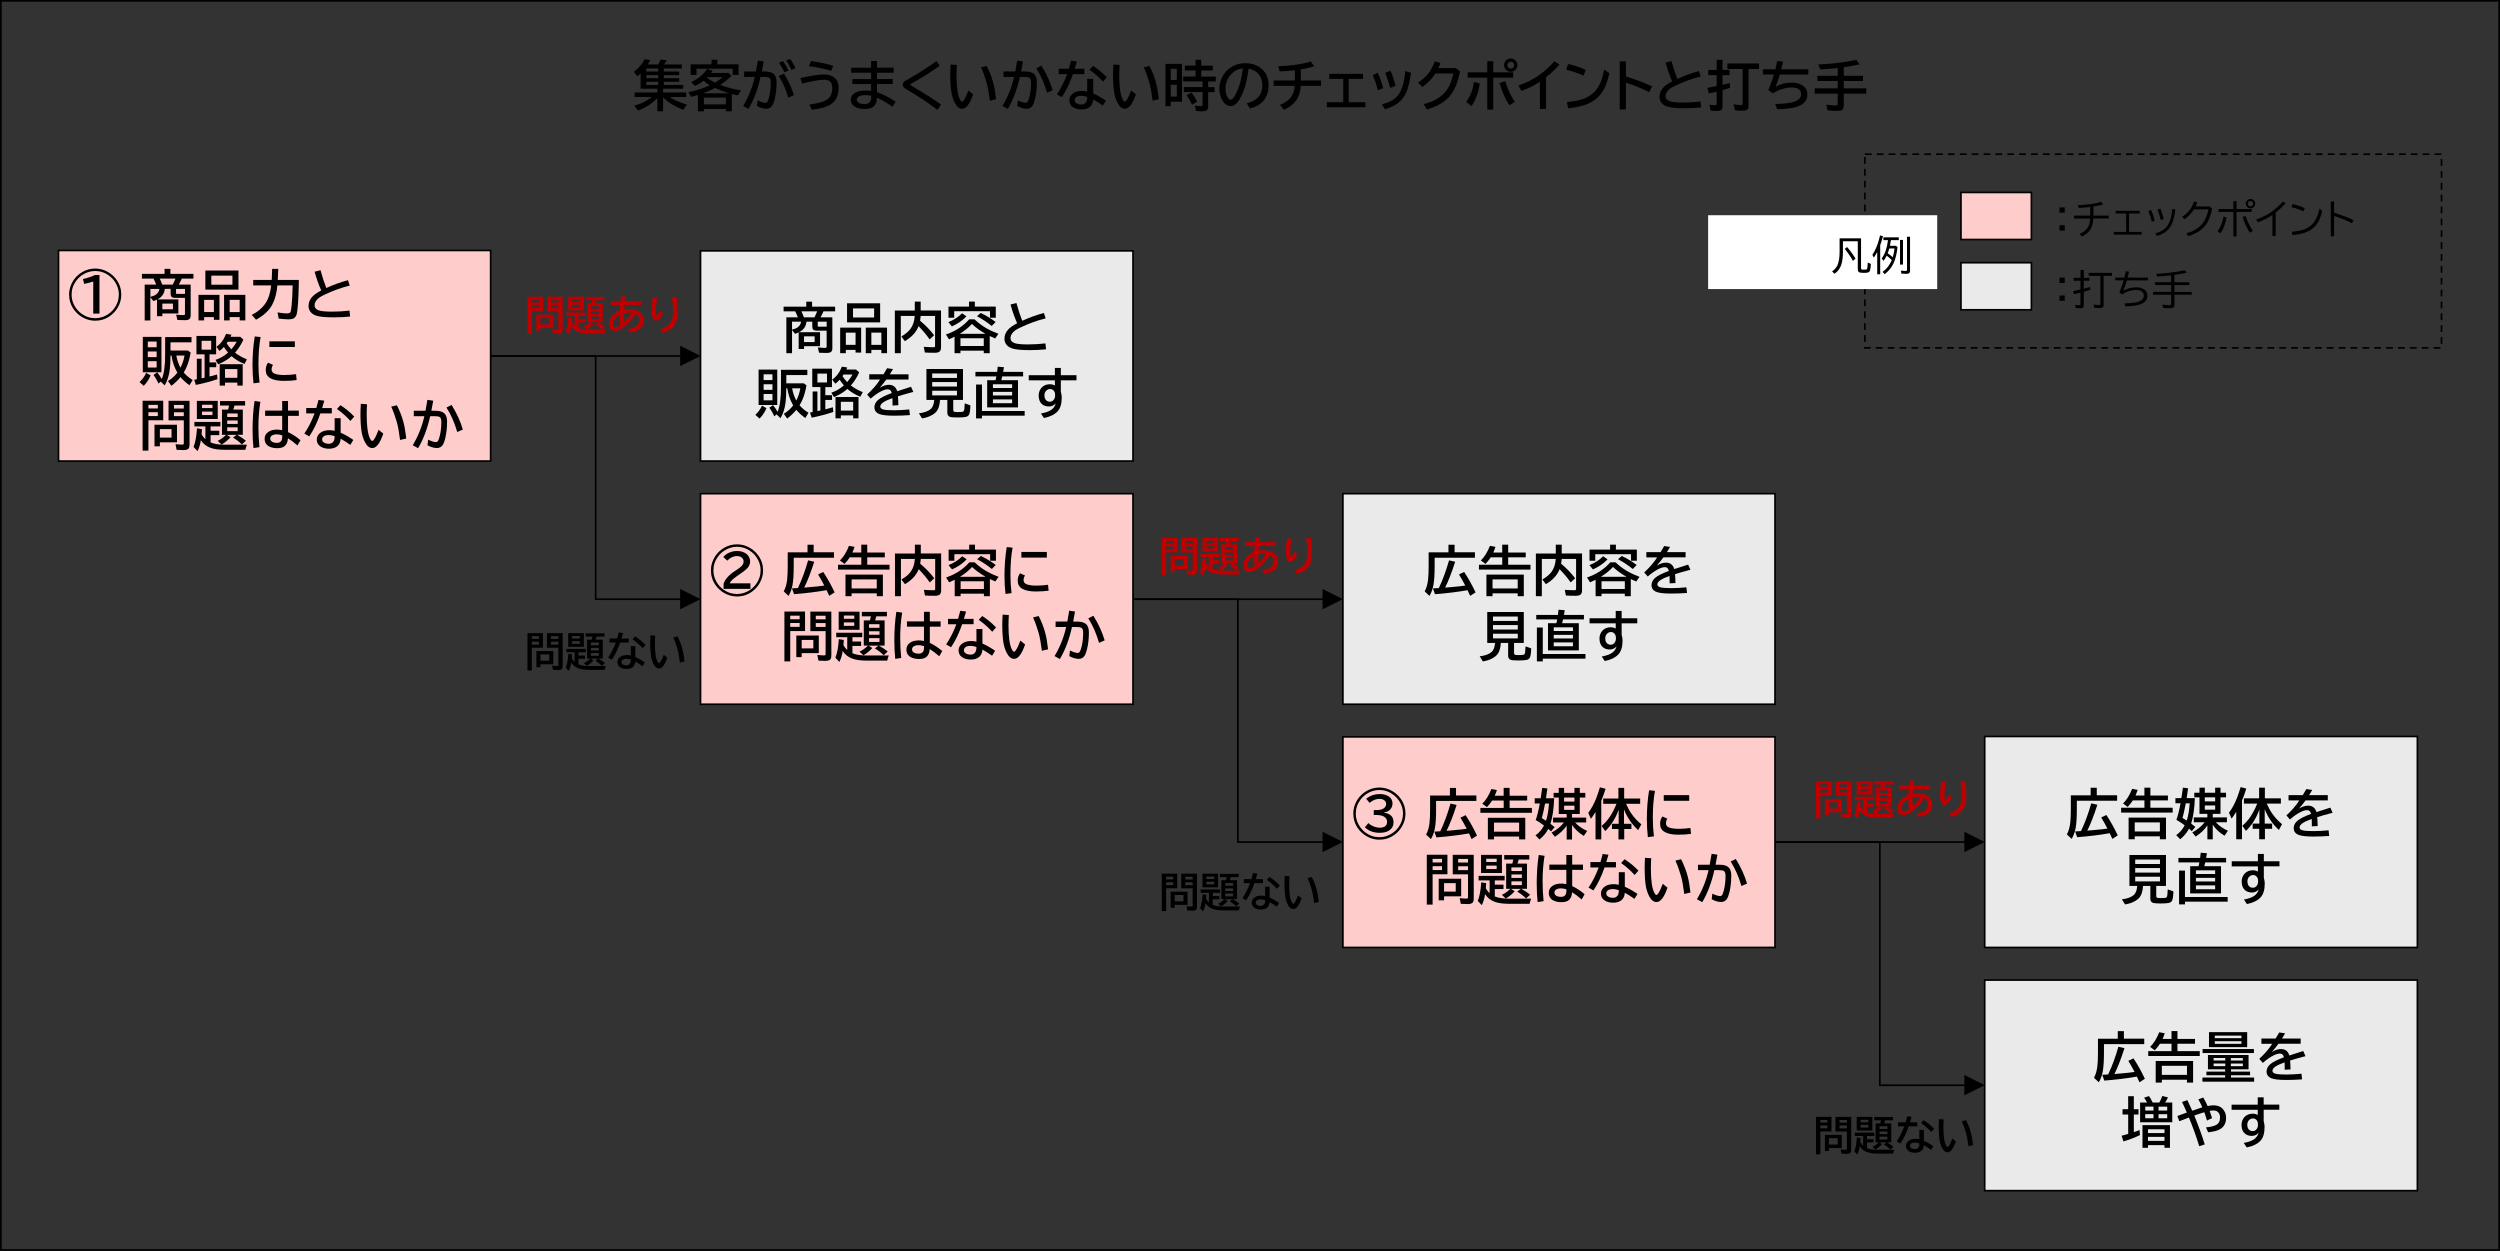 <?xml version="1.0" encoding="UTF-8"?><svg xmlns="http://www.w3.org/2000/svg" viewBox="0 0 796.26 398.4"><rect x="0" y="0" width="796.26" height="398.4" fill="#333333" stroke="none"/><defs><style>.d{fill:#fff;}.e{stroke-dasharray:0 0 2.16 1.62;}.e,.f{fill:none;stroke:#000;stroke-miterlimit:8;stroke-width:.54px;}.g{fill:#fcc;}.h{fill:#eaeaea;}.i{fill:#c00000;}</style></defs><g id="a"/><g id="b"><g id="c"><g><path class="f" d="M.27,398.13V.27H795.99V398.13H.27Z"/><g><path d="M209.37,28.27h-5.32v-4.91c-.34,.33-.69,.64-1.04,.94l-1.11-1.43c1.54-1.17,2.68-2.51,3.41-4.01l1.83,.29c-.3,.54-.58,1-.83,1.38h3.34c.24-.42,.49-.94,.77-1.59l1.95,.29c-.29,.5-.57,.93-.84,1.3h5.64v1.27h-5.74v.98h4.9v1.16h-4.9v.95h4.9v1.17h-4.9v.99h6.15v1.22h-6.38v1.18h7.34v1.45h-5.21c1.37,.96,3.18,1.75,5.45,2.39l-1.16,1.68c-1.26-.48-2.37-1.01-3.32-1.58-1.04-.62-2.08-1.4-3.1-2.35v4.4h-1.83v-4.19c-.81,.83-1.68,1.55-2.6,2.16-1,.67-2.2,1.27-3.6,1.81l-1.13-1.57c1.01-.29,1.88-.6,2.61-.93,.98-.45,1.95-1.06,2.93-1.82h-5.44v-1.45h7.24v-1.18Zm-3.51-6.47v.98h3.77v-.98h-3.77Zm0,2.13v.95h3.77v-.95h-3.77Zm0,2.13v.99h3.77v-.99h-3.77Z"/><path d="M226.47,23.22h5.54l.97,.89c-.91,.97-2.11,1.95-3.6,2.94,2.03,.77,4.24,1.35,6.64,1.74l-1,1.6c-.55-.12-1.2-.27-1.93-.45v5.52h-1.9v-.77h-7v.77h-1.9v-5.21l-.28,.08c-.6,.17-1.22,.34-1.88,.51l-.89-1.5c2.3-.43,4.51-1.11,6.61-2.06l.22-.1c-.71-.43-1.37-.92-1.98-1.48-.78,.66-1.68,1.21-2.72,1.66l-1.26-1.21c2.21-.99,3.9-2.38,5.08-4.16l1.78,.55c-.19,.27-.36,.5-.5,.69Zm2-2.72h6.76v3.37h-1.86v-1.98h-11.53v1.98h-1.86v-3.37h6.65v-1.47h1.85v1.47Zm-4.58,9.21h8.39c-1.63-.47-3.15-1.04-4.56-1.71-.06,.03-.13,.08-.21,.13-.97,.53-2.17,1.06-3.61,1.59Zm7.3,1.37h-7v2.18h7v-2.18Zm-5.89-6.51s-.04,.04-.07,.07l-.05,.06c.71,.61,1.56,1.15,2.53,1.62,1-.59,1.82-1.17,2.47-1.75h-4.89Z"/><path d="M237.04,22.76h3.73c.17-.87,.36-1.94,.57-3.23l.04-.24,1.85,.28c-.19,1.19-.39,2.26-.59,3.2h1.02c1.35,0,2.32,.3,2.9,.91,.52,.55,.78,1.4,.78,2.55,0,1.94-.21,3.75-.62,5.44-.24,.96-.52,1.66-.86,2.12-.43,.57-1.02,.85-1.78,.85-.91,0-1.91-.29-2.99-.88l.21-1.78c1.07,.51,1.9,.77,2.49,.77,.31,0,.55-.17,.72-.5,.18-.36,.35-.88,.51-1.56,.32-1.38,.48-2.83,.48-4.34,0-.8-.16-1.32-.48-1.55-.28-.2-.77-.3-1.48-.3h-1.3c-.89,3.98-2.18,7.38-3.85,10.19l-1.7-.93c1.73-2.9,2.96-5.98,3.7-9.26h-3.37v-1.73Zm14.01,8.33c-.64-2.34-1.64-4.64-3.01-6.89l1.65-.74c1.42,2.26,2.48,4.54,3.18,6.83l-1.81,.81Zm-1.25-8.08c-.35-.91-.91-1.92-1.69-3.04l1.31-.49c.68,.96,1.25,1.96,1.71,3l-1.33,.53Zm2.27-.73c-.44-1.09-1-2.11-1.68-3.06l1.24-.41c.65,.77,1.21,1.73,1.7,2.89l-1.26,.59Z"/><path d="M254.95,24.84c3.41-.75,5.89-1.12,7.42-1.12s2.68,.37,3.51,1.1c.82,.73,1.23,1.77,1.23,3.11,0,2.56-.91,4.38-2.73,5.45-1.25,.74-3.19,1.27-5.81,1.57l-.78-1.67c2.4-.28,4.18-.74,5.34-1.38,1.3-.71,1.95-2.02,1.95-3.91,0-.85-.19-1.49-.56-1.9-.43-.47-1.14-.7-2.13-.7-1.19,0-3.49,.41-6.9,1.21l-.56-1.76Zm9.76-2.28c-2.02-.62-4.38-1.12-7.07-1.5l.69-1.61c2.83,.4,5.19,.91,7.07,1.54l-.69,1.58Z"/><path d="M277.47,19.43h1.86v2.13h5.31v1.6h-5.31v2.01h5.01v1.59h-5.01v2.61c2,.67,3.98,1.69,5.92,3.05l-1,1.6c-1.47-1.1-3.12-2.08-4.93-2.92-.04,.96-.23,1.71-.56,2.24-.57,.92-1.69,1.38-3.36,1.38-1.29,0-2.32-.24-3.1-.73-.87-.54-1.31-1.27-1.31-2.19,0-1.1,.59-1.92,1.76-2.45,.79-.35,1.81-.52,3.07-.52,.5,0,1.04,.04,1.63,.12v-2.18h-5.98v-1.59h5.98v-2.01h-6.35v-1.6h6.35v-2.13Zm0,11.07c-.67-.14-1.31-.21-1.92-.21-.75,0-1.36,.11-1.82,.33-.56,.26-.84,.64-.84,1.13,0,.41,.22,.74,.65,1,.44,.26,1.02,.39,1.76,.39,.87,0,1.46-.23,1.79-.69,.26-.36,.39-.9,.39-1.61v-.33Z"/><path d="M298.62,35.03c-2.54-1.98-5.87-4.19-9.99-6.63-.76-.44-1.14-.91-1.14-1.4,0-.35,.17-.68,.5-.99,.14-.14,.49-.36,1.06-.68,2.08-1.15,4.31-2.53,6.72-4.13,.91-.6,1.73-1.17,2.47-1.73l1.11,1.45c-2.9,2.05-5.87,3.93-8.92,5.62-.3,.17-.45,.31-.45,.42,0,.09,.08,.19,.24,.3,.04,.03,.31,.19,.78,.47,3.86,2.28,6.76,4.14,8.72,5.59l-1.11,1.69Z"/><path d="M309.94,30.05c-1.04,3.06-2.21,4.59-3.5,4.59-.92,0-1.71-.65-2.37-1.94-.51-1-.85-2.1-1.05-3.31-.23-1.46-.35-3.34-.35-5.64,0-1,.04-2.06,.11-3.21l1.98,.15c-.07,1.14-.11,2.23-.11,3.26,0,3.61,.34,6.13,1.01,7.55,.28,.58,.53,.88,.78,.88,.16,0,.35-.18,.59-.54,.48-.73,.95-1.74,1.4-3.02l1.5,1.22Zm5.34,2.01c-.29-2.37-.64-4.29-1.05-5.75-.51-1.77-1.09-3.39-1.76-4.87l1.8-.44c.93,1.84,1.62,3.61,2.07,5.32,.37,1.38,.68,3.14,.92,5.28l-1.97,.46Z"/><path d="M319.65,22.76h3.73c.17-.87,.36-1.94,.56-3.23l.04-.24,1.85,.28c-.19,1.19-.39,2.26-.59,3.2h1.33c1.34,0,2.31,.3,2.89,.91,.52,.55,.78,1.4,.78,2.55,0,1.93-.21,3.75-.62,5.44-.24,.96-.52,1.66-.86,2.12-.43,.57-1.02,.85-1.78,.85-.91,0-1.9-.29-2.98-.88l.21-1.78c1.07,.51,1.9,.77,2.48,.77,.31,0,.55-.17,.72-.5,.18-.37,.35-.89,.51-1.56,.32-1.37,.48-2.82,.48-4.34,0-.8-.16-1.32-.48-1.55-.28-.2-.77-.3-1.47-.3h-1.61c-.89,3.98-2.18,7.38-3.85,10.19l-1.7-.93c1.73-2.9,2.96-5.98,3.7-9.26h-3.37v-1.73Zm13.84,6.78c-.85-2.95-1.99-5.55-3.42-7.8l1.62-.83c1.61,2.58,2.81,5.19,3.59,7.85l-1.8,.78Z"/><path d="M337.22,21.9h3.22c.29-.97,.52-1.83,.69-2.57l1.85,.23c-.23,.83-.46,1.61-.69,2.35h3.08v1.7h-3.63c-1.01,2.88-2.19,5.33-3.54,7.32l-1.57-.89c1.28-1.9,2.37-4.04,3.25-6.43h-2.66v-1.7Zm9.05,3.23h1.92v4.63c1.32,.58,2.66,1.34,4.04,2.3l-.97,1.58c-.97-.71-1.99-1.37-3.07-1.97-.06,1-.39,1.76-.97,2.3-.65,.59-1.57,.89-2.74,.89s-2.07-.26-2.81-.78c-.72-.51-1.08-1.23-1.08-2.14,0-.96,.45-1.73,1.36-2.31,.7-.45,1.6-.67,2.7-.67,.51,0,1.05,.06,1.63,.19v-3.99Zm0,5.72c-.67-.23-1.3-.35-1.9-.35s-1.05,.1-1.41,.31c-.46,.27-.68,.63-.68,1.08,0,.55,.33,.95,.98,1.21,.33,.12,.72,.19,1.17,.19,.73,0,1.26-.31,1.58-.93,.17-.33,.26-.72,.26-1.17v-.35Zm5.04-4.84c-1.25-1.39-2.68-2.66-4.3-3.8l1.11-1.22c1.61,1.04,3.08,2.25,4.4,3.64l-1.21,1.38Z"/><path d="M361.78,30.05c-1.04,3.06-2.21,4.59-3.5,4.59-.92,0-1.71-.65-2.37-1.94-.51-1-.86-2.1-1.05-3.31-.23-1.46-.35-3.34-.35-5.64,0-1,.04-2.06,.11-3.21l1.98,.15c-.07,1.14-.11,2.23-.11,3.26,0,3.61,.34,6.13,1.01,7.55,.28,.58,.53,.88,.78,.88,.16,0,.35-.18,.59-.54,.48-.73,.95-1.74,1.4-3.02l1.5,1.22Zm5.34,2.01c-.29-2.37-.64-4.29-1.05-5.75-.51-1.77-1.09-3.39-1.76-4.87l1.8-.44c.93,1.84,1.62,3.61,2.07,5.32,.37,1.38,.68,3.14,.92,5.28l-1.97,.46Z"/><path d="M376.48,20.34v12.06h-3.59v1.43h-1.68v-13.49h5.27Zm-3.59,1.57v3.56h1.93v-3.56h-1.93Zm0,5.1v3.76h1.93v-3.76h-1.93Zm7.91-6.1v-1.87h1.8v1.87h3.68v1.54h-3.68v1.94h4.63v1.55h-2.42v1.81h2.03v1.59h-2.03v4.56c0,.62-.17,1.04-.51,1.27-.27,.18-.73,.27-1.38,.27-.78,0-1.45-.04-1.99-.11l-.35-1.69c.66,.11,1.29,.17,1.86,.17,.26,0,.43-.06,.5-.17,.05-.08,.08-.21,.08-.39v-3.92h-5.97v-1.59h5.97v-1.81h-6.18v-1.55h3.96v-1.94h-3.44v-1.54h3.44Zm-1.12,12.41c-.57-1.17-1.16-2.17-1.76-3l1.54-.86c.67,.81,1.29,1.78,1.85,2.9l-1.62,.95Z"/><path d="M397.12,32.89c3.3-.83,4.95-2.72,4.95-5.68,0-1.29-.33-2.4-1-3.33-.74-1.05-1.87-1.72-3.39-2.02-.33,2.61-.79,4.75-1.36,6.41-.39,1.16-.88,2.26-1.47,3.3-.84,1.47-1.8,2.21-2.88,2.21-.8,0-1.51-.36-2.13-1.08-.4-.46-.72-1.02-.97-1.68-.33-.86-.49-1.79-.49-2.78,0-1.6,.44-3.08,1.32-4.43,.89-1.38,2.06-2.38,3.48-3,1.04-.46,2.18-.68,3.43-.68,1.94,0,3.59,.52,4.94,1.56,1.67,1.28,2.5,3.08,2.5,5.42,0,3.92-1.98,6.41-5.95,7.46l-1-1.7Zm-1.27-11.09c-1,.11-1.83,.38-2.5,.8-.43,.28-.85,.64-1.27,1.1-1.17,1.29-1.75,2.79-1.75,4.5,0,1.24,.25,2.22,.74,2.92,.3,.43,.6,.65,.9,.65,.4,0,.86-.45,1.37-1.34,1.24-2.18,2.08-5.05,2.51-8.62Z"/><path d="M412.43,25.62v-3.25c-1.43,.18-3.03,.31-4.81,.38l-.55-1.63c4.47-.21,7.95-.72,10.44-1.54l1.1,1.54c-1.25,.39-2.68,.71-4.29,.97v3.53h6.45v1.73h-6.48c-.12,1.82-.55,3.28-1.31,4.4-.96,1.42-2.31,2.49-4.07,3.22l-1.22-1.57c1.76-.72,3.01-1.67,3.74-2.84,.53-.85,.84-1.92,.94-3.21h-6.72v-1.73h6.78Z"/><path d="M423.38,23.52h10.75v1.6h-4.56v7.44h5.32v1.6h-12.27v-1.6h5.21v-7.44h-4.46v-1.6Z"/><path d="M438.85,28.75c-.4-1.73-.95-3.33-1.65-4.8l1.6-.79c.71,1.46,1.3,3.11,1.75,4.93l-1.71,.66Zm1.29,4.49c1.88-.5,3.31-1.17,4.3-2.02,.99-.85,1.74-2.08,2.26-3.68,.41-1.27,.7-2.91,.89-4.9l1.8,.53c-.34,2.64-.81,4.66-1.41,6.07-.73,1.72-1.83,3.05-3.29,3.98-.93,.6-2.12,1.12-3.56,1.59l-.99-1.56Zm2.62-5.25c-.31-1.38-.83-2.97-1.55-4.78l1.66-.69c.65,1.42,1.19,3.04,1.62,4.83l-1.73,.64Z"/><path d="M463.68,21.66l1.32,1.09c-.64,3.55-1.8,6.27-3.5,8.15-1.55,1.71-3.88,3.03-6.99,3.97l-1.05-1.71c2.85-.72,5.02-1.88,6.51-3.49,1.45-1.55,2.41-3.64,2.9-6.27h-5.69c-1.18,1.79-2.57,3.22-4.16,4.29l-1.38-1.4c1.29-.83,2.35-1.74,3.16-2.72,.92-1.11,1.64-2.46,2.16-4.02l1.83,.5c-.2,.59-.42,1.13-.66,1.63h5.54Z"/><path d="M466.98,32.48c1.24-1.63,2.08-3.75,2.51-6.37l1.85,.5c-.52,3.04-1.41,5.43-2.67,7.17l-1.68-1.3Zm6.72-12.98h1.9v3.54h6.36v1.7h-6.36v10.16h-1.9v-10.16h-6.23v-1.7h6.23v-3.54Zm7.05,14.05c-1.27-1.9-2.31-4.27-3.14-7.1l1.81-.61c.69,2.35,1.7,4.54,3.04,6.58l-1.71,1.12Zm.45-14.93c.38,0,.73,.1,1.07,.31,.34,.2,.6,.48,.78,.83,.17,.32,.25,.64,.25,.99,0,.55-.2,1.04-.59,1.46-.42,.44-.93,.67-1.54,.67-.3,0-.6-.07-.88-.19-.35-.16-.63-.4-.85-.72-.26-.37-.39-.78-.39-1.22,0-.34,.09-.68,.26-1,.17-.32,.41-.58,.7-.78,.35-.23,.75-.35,1.17-.35Zm-.02,1.04c-.2,0-.4,.06-.58,.18-.33,.21-.5,.51-.5,.92,0,.29,.1,.53,.3,.74,.21,.23,.48,.34,.79,.34,.17,0,.34-.04,.5-.12,.39-.2,.58-.52,.58-.96,0-.31-.11-.57-.33-.79-.2-.21-.46-.31-.76-.31Z"/><path d="M490.46,34.7v-8.66c-1.71,1.15-3.66,2.12-5.86,2.9l-1.02-1.71c2.49-.84,4.68-1.92,6.56-3.24,1.84-1.3,3.49-2.79,4.93-4.46l1.63,1.02c-1.28,1.47-2.7,2.81-4.27,4.04v10.11h-1.97Z"/><path d="M504.39,24.1c-1.78-.79-3.62-1.43-5.54-1.91l.59-1.81c2.22,.51,4.09,1.14,5.59,1.89l-.64,1.83Zm-5.33,8.4c2.78-.24,4.92-.73,6.4-1.49,1.74-.9,3.08-2.28,4.02-4.14,.61-1.2,1.1-2.78,1.48-4.73l1.62,1.19c-.46,2.08-1.01,3.74-1.65,4.96-1.17,2.23-2.96,3.85-5.37,4.85-1.52,.63-3.55,1.08-6.09,1.35l-.4-1.99Z"/><path d="M515.89,19.52h1.97v4.84c3.36,1.04,6.14,2.09,8.34,3.17l-.94,1.82c-2.12-1.07-4.58-2.09-7.4-3.06v8.57h-1.97v-15.35Z"/><path d="M541.81,34.22c-1.67,.17-3.39,.26-5.16,.26-2.62,0-4.46-.17-5.51-.5-.77-.24-1.37-.6-1.81-1.08-.51-.56-.77-1.24-.77-2.03,0-1.05,.36-2,1.08-2.83,.61-.71,1.6-1.42,2.96-2.13-.78-1.74-1.48-3.73-2.11-5.96l1.88-.49c.58,2.14,1.2,4.03,1.86,5.67,2.17-1,4.46-1.83,6.89-2.49l.57,1.71c-2.67,.67-5.32,1.63-7.95,2.88-.82,.39-1.4,.71-1.74,.95-1.01,.74-1.51,1.55-1.51,2.46,0,.78,.47,1.33,1.4,1.64,.78,.25,2.17,.38,4.17,.38,1.85,0,3.7-.11,5.56-.32l.19,1.88Z"/><path d="M546.78,22.27v-3.23h1.86v3.23h2.24v1.65h-2.24v3.09c.87-.2,1.63-.38,2.3-.55l.1,1.5c-.49,.16-1.29,.4-2.41,.73v5.01c0,.63-.13,1.06-.4,1.3-.25,.22-.73,.34-1.44,.34-.79,0-1.45-.04-1.97-.12l-.33-1.88c.55,.11,1.14,.17,1.78,.17,.22,0,.36-.04,.41-.11,.06-.07,.08-.2,.08-.39v-3.83c-.86,.21-1.69,.39-2.49,.55l-.46-1.76c1.23-.21,2.22-.4,2.95-.56v-3.49h-2.67v-1.65h2.67Zm10.14-.29v11.69c0,.63-.16,1.06-.49,1.28-.29,.2-.82,.3-1.61,.3-.86,0-1.62-.04-2.27-.12l-.4-1.91c.98,.16,1.77,.25,2.35,.25,.35,0,.53-.18,.53-.53v-10.96h-4.87v-1.76h10.11v1.76h-3.36Z"/><path d="M561.51,22.06h3.96c.2-.82,.4-1.7,.59-2.66l1.83,.24c-.18,.81-.37,1.62-.57,2.42h8.64v1.68h-9.09c-.44,1.55-.88,2.84-1.33,3.89,1.45-.87,3.16-1.3,5.13-1.3,1.22,0,2.26,.23,3.12,.7,1.25,.69,1.87,1.71,1.87,3.06,0,1.9-1.13,3.2-3.38,3.92-1.42,.45-3.5,.71-6.25,.79l-.62-1.68c2.64-.05,4.58-.27,5.83-.65,1.6-.49,2.41-1.3,2.41-2.45,0-.79-.33-1.38-1-1.75-.51-.28-1.17-.41-2-.41-.95,0-1.97,.17-3.05,.51-1,.31-1.96,.76-2.88,1.34l-1.49-.99c.66-1.61,1.26-3.27,1.78-5h-3.49v-1.68Z"/><path d="M587.25,21.41v2.73h6.13v1.66h-6.13v2.33h7.15v1.7h-7.15v3.8c0,.67-.19,1.14-.57,1.4-.29,.2-.76,.29-1.43,.29-1.1,0-2.17-.06-3.21-.17l-.33-1.81c1.3,.17,2.28,.25,2.94,.25,.31,0,.51-.06,.59-.18,.05-.08,.08-.22,.08-.42v-3.16h-7.34v-1.7h7.34v-2.33h-6.48v-1.66h6.48v-2.48l-.46,.05c-1.61,.17-3.29,.31-5.04,.4l-.73-1.57c4.46-.19,8.51-.68,12.15-1.48l1.05,1.45c-1.58,.35-3.25,.66-5.04,.9Z"/></g><g><path class="i" d="M172.93,94.48v4.66h-3.54v7.25h-1.39v-11.9h4.92Zm-3.54,.99v.85h2.25v-.85h-2.25Zm0,1.75v.92h2.25v-.92h-2.25Zm6.83,2.99v4.21h-4.09v.95h-1.29v-5.16h5.37Zm-1.3,1.06h-2.79v2.02h2.79v-2.02Zm4.3-6.78v10.42c0,.46-.08,.79-.25,.99-.2,.24-.61,.36-1.23,.36-.54,0-1.08-.02-1.61-.06l-.26-1.36c.68,.08,1.21,.11,1.58,.11,.19,0,.3-.03,.34-.09,.03-.05,.05-.15,.05-.29v-5.42h-3.64v-4.66h5.02Zm-3.72,.99v.85h2.35v-.85h-2.35Zm0,1.75v.92h2.35v-.92h-2.35Z"/><path class="i" d="M184.25,104.44c.85,.35,1.95,.53,3.3,.53h5.39c-.14,.28-.26,.69-.37,1.22h-4.99c-1.36,0-2.47-.16-3.32-.47-1-.36-1.77-.97-2.32-1.83-.15,1.02-.41,1.89-.8,2.62l-.94-1.01c.43-1.06,.7-2.54,.82-4.43l1.19,.18c-.02,.24-.04,.54-.07,.92l-.03,.33c.24,.45,.55,.84,.91,1.17v-3.07h-2.63v-1.08h6.21v1.08h-2.35v1.03h2.08v1.05h-2.08v1.76Zm1.71-9.94v4.34h-4.99v-4.34h4.99Zm-3.75,.93v.79h2.49v-.79h-2.49Zm0,1.63v.83h2.49v-.83h-2.49Zm8.41,5.56c.74,.4,1.43,.87,2.07,1.4l-.96,.89c-.58-.59-1.28-1.13-2.11-1.63l.88-.66h-2.36l.89,.57c-.68,.74-1.39,1.32-2.14,1.73l-.92-.87c.7-.31,1.37-.79,2.01-1.44h-.99v-6.03h1.48c.1-.37,.18-.69,.23-.97h-2.17v-1.06h5.99v1.06h-2.53c-.09,.35-.18,.68-.28,.97h2.27v6.03h-1.35Zm.11-5.12h-2.5v.85h2.5v-.85Zm-2.5,1.68v.83h2.5v-.83h-2.5Zm0,1.63v.91h2.5v-.91h-2.5Z"/><path class="i" d="M194.56,95.87h3.16c.09-.73,.16-1.25,.2-1.57l1.4,.15-.02,.1-.04,.33-.06,.42-.06,.42-.02,.15h5.23v1.25h-5.38c-.01,.14-.04,.45-.08,.92l-.03,.41v.13c.49-.08,1.01-.13,1.54-.13,1.46,0,2.62,.34,3.47,1.03,.22,.18,.43,.41,.61,.68,.37,.55,.56,1.18,.56,1.89,0,1.27-.52,2.24-1.57,2.91-.68,.43-1.63,.76-2.84,.98l-.61-1.11c1.11-.18,1.96-.47,2.54-.87,.7-.48,1.05-1.13,1.05-1.97,0-.54-.15-1.02-.46-1.44-.18-.24-.42-.44-.71-.59-1.05,1.83-2.43,3.32-4.13,4.47-.55,.37-1.01,.62-1.38,.74-.37,.12-.73,.18-1.08,.18-.65,0-1.13-.21-1.46-.65-.27-.35-.41-.84-.41-1.46,0-1.09,.41-2.06,1.24-2.89,.61-.62,1.35-1.1,2.21-1.43v-.17c.06-.73,.11-1.26,.14-1.61h-3.04v-1.25Zm2.85,4.32c-.59,.32-1.06,.71-1.42,1.18-.45,.6-.68,1.21-.68,1.8,0,.67,.24,1,.72,1,.42,0,.94-.23,1.56-.68-.13-.85-.19-1.75-.19-2.7,0-.13,0-.33,0-.61Zm1.36-.48c0,.27-.01,.52-.01,.75,0,.72,.03,1.39,.09,2.02,1.02-.95,1.8-1.92,2.34-2.91-.27-.03-.54-.05-.81-.05-.56,0-1.1,.06-1.61,.19Z"/><path class="i" d="M211.22,99.87c-.42,.79-.85,1.38-1.3,1.78-.38,.34-.73,.51-1.04,.51-.41,0-.73-.27-.98-.82-.26-.57-.39-1.47-.39-2.7s.14-2.57,.43-4.01l1.39,.21c-.28,1.43-.42,2.63-.42,3.62,0,1.33,.09,1.99,.28,1.99,.07,0,.19-.1,.37-.3,.27-.3,.55-.75,.85-1.34l.8,1.06Zm-.96,4.96c1.29-.36,2.27-.91,2.93-1.63,.81-.88,1.21-2.21,1.21-4,0-1.35-.13-2.88-.39-4.56l1.45-.14c.28,1.71,.42,3.29,.42,4.77,0,2.39-.61,4.11-1.84,5.16-.75,.64-1.75,1.17-3.02,1.59l-.75-1.19Z"/></g><rect class="h" x="223.11" y="79.89" width="137.76" height="66.96"/><path class="f" d="M223.11,146.85V79.89h137.76v66.96H223.11Z"/><g><path d="M263.3,105.31h-3.28c-.87,0-1.3-.42-1.3-1.27v-1.59h-1.86c-.12,1.5-.9,2.62-2.34,3.35h6.67v4.47h-5.1v.89h-1.71v-5.28c-.36,.16-.74,.31-1.14,.45l-.97-1.21v7.38h-1.81v-11.42h3.66c-.25-.65-.53-1.29-.84-1.91h-3.7v-1.5h7.22v-1.59h1.85v1.59h7.34v1.5h-3.71c-.29,.7-.61,1.33-.95,1.91h3.78v9.78c0,.56-.13,.96-.4,1.2-.26,.24-.76,.36-1.51,.36s-1.55-.02-2.33-.07l-.38-1.69c1,.1,1.77,.14,2.3,.14,.25,0,.4-.06,.46-.18,.03-.06,.04-.16,.04-.28v-5.04Zm-8.14-2.85h-2.89v2.53c.78-.19,1.38-.44,1.81-.75,.59-.43,.95-1.02,1.08-1.78Zm.09-3.29c.34,.7,.61,1.33,.81,1.91h3.33c.28-.51,.55-1.09,.81-1.74l.07-.17h-5.02Zm.84,7.96v1.81h3.37v-1.81h-3.37Zm7.21-3.08v-1.59h-2.85v1.38c0,.13,.07,.2,.2,.2h2.65Z"/><path d="M274.28,104.35v7.95h-1.78v-.86h-3.1v1.05h-1.8v-8.14h6.67Zm-4.88,1.6v3.88h3.1v-3.88h-3.1Zm10.93-9.35v6.08h-10.54v-6.08h10.54Zm-8.64,1.63v2.89h6.72v-2.89h-6.72Zm10.83,6.12v8.14h-1.8v-1.05h-3.19v1.05h-1.78v-8.14h6.77Zm-4.99,1.59v3.9h3.19v-3.9h-3.19Z"/><path d="M291.36,98.89v-2.82h1.88v2.82h6.48v11.75c0,.66-.18,1.13-.54,1.39-.29,.22-.8,.33-1.53,.33-1.24,0-2.27-.03-3.08-.09l-.35-1.8c1.26,.08,2.31,.12,3.16,.12,.22,0,.36-.05,.4-.16,.03-.07,.04-.17,.04-.32v-9.48h-4.59v.13c-.04,.46-.09,.92-.18,1.4,1.67,1.37,3.16,2.91,4.47,4.62l-1.43,1.33c-.93-1.36-2.11-2.76-3.52-4.23-.73,1.91-2.19,3.5-4.38,4.78l-1.11-1.49c1.31-.75,2.28-1.56,2.9-2.41,.82-1.12,1.27-2.5,1.36-4.13h-4.43v11.87h-1.9v-13.6h6.35Z"/><path d="M315.23,107.04v5.46h-1.9v-.82h-7.42v.82h-1.88v-5.26c-.51,.26-1.09,.54-1.76,.84l-.99-1.54c3.02-1.03,5.49-2.64,7.41-4.83h1.68c1.48,1.4,3.12,2.55,4.92,3.44,.75,.37,1.65,.75,2.72,1.16l-1.05,1.5c-.58-.25-1.16-.51-1.72-.78Zm-13.17-4.45c1.67-.64,3.13-1.58,4.37-2.82l1.4,.99c-1.29,1.33-2.84,2.4-4.65,3.2l-1.12-1.37Zm8.43-4.93h6.67v3.54h-1.85v-2.09h-11.39v2.09h-1.83v-3.54h6.55v-1.59h1.85v1.59Zm-4.8,8.66h8.18c-1.73-1-3.17-2.05-4.31-3.14-1,1.11-2.29,2.15-3.87,3.14Zm7.64,1.42h-7.42v2.47h7.42v-2.47Zm2.53-3.92c-1.4-1.14-2.97-2.18-4.7-3.12l1.21-1.02c1.64,.78,3.22,1.73,4.73,2.87l-1.23,1.27Z"/><path d="M333.17,111.26c-1.67,.17-3.39,.26-5.16,.26-2.62,0-4.46-.17-5.51-.5-.77-.24-1.37-.6-1.81-1.08-.51-.56-.77-1.24-.77-2.03,0-1.05,.36-2,1.08-2.83,.61-.71,1.6-1.42,2.96-2.13-.78-1.74-1.48-3.73-2.11-5.96l1.88-.49c.58,2.14,1.2,4.03,1.86,5.67,2.17-1,4.46-1.83,6.89-2.49l.57,1.71c-2.67,.67-5.32,1.63-7.95,2.88-.82,.39-1.4,.71-1.74,.95-1.01,.74-1.51,1.55-1.51,2.46,0,.78,.47,1.33,1.4,1.64,.78,.25,2.17,.38,4.17,.38,1.85,0,3.7-.11,5.56-.32l.19,1.88Z"/></g><g><path d="M240.58,132.12c.87-.76,1.57-1.74,2.11-2.92l1.43,.8c-.54,1.29-1.28,2.4-2.21,3.32l-1.33-1.2Zm6.98-14.39v11.27h-5.94v-11.27h5.94Zm-4.35,1.5v1.82h2.82v-1.82h-2.82Zm0,3.16v1.79h2.82v-1.79h-2.82Zm0,3.09v2.02h2.82v-2.02h-2.82Zm4.45,5.7c.72-1.65,1.08-4.26,1.08-7.81v-5.58h8.4v1.68h-6.7v2.62h5.59l.84,.66c-.33,1.79-.75,3.28-1.25,4.46-.28,.65-.6,1.28-.96,1.87,.75,.9,1.7,1.7,2.85,2.39l-1.02,1.67c-1.16-.82-2.11-1.69-2.86-2.6-.72,.91-1.69,1.83-2.9,2.78l-1.09-1.52c1.18-.7,2.18-1.59,2.99-2.67-.98-1.7-1.6-3.52-1.86-5.45h-.34c0,1.74-.06,3.21-.21,4.4-.23,1.95-.77,3.66-1.62,5.11l-1.27-1.22-.73,.64c-.47-1.1-1-2.01-1.57-2.75l1.19-.81c.57,.7,1.05,1.41,1.44,2.13Zm5.96-3.61c.6-1.12,1.03-2.42,1.29-3.89h-2.61c.24,1.42,.68,2.71,1.32,3.89Z"/><path d="M264.98,117.44v5.86h-2.11v2.57h2.14v1.52h-2.14v2.98c.57-.13,1.38-.35,2.41-.65l.13,1.49c-2.22,.74-4.52,1.35-6.89,1.83l-.53-1.65c.5-.08,.78-.13,.84-.15v-6.55h1.52v6.24c.29-.06,.61-.12,.95-.2v-7.44h-2.59v-5.86h6.27Zm-4.63,1.55v2.82h3.05v-2.82h-3.05Zm10.64,3.78c1.08,.84,2.35,1.55,3.8,2.13l-.78,1.47c-1.64-.67-3.01-1.5-4.12-2.5-.3,.26-.56,.48-.78,.65-.98,.75-2.15,1.4-3.5,1.95l-.84-1.4c1.47-.49,2.81-1.26,4-2.32-.53-.64-.98-1.24-1.33-1.81-.42,.47-.88,.9-1.38,1.28l-1-1.32c1.35-.93,2.38-2.3,3.09-4.13l1.71,.28c-.12,.25-.22,.47-.3,.66h3.09l1,.91c-.69,1.55-1.58,2.93-2.65,4.15Zm2.45,3.67v6.81h-1.7v-.94h-3.93v.94h-1.7v-6.81h7.32Zm-5.63,1.54v2.8h3.93v-2.8h-3.93Zm2.01-6.28c.67-.75,1.24-1.56,1.72-2.42h-2.87c-.17,.27-.28,.44-.33,.5,.42,.7,.91,1.34,1.48,1.92Z"/><path d="M276.85,119.21h4.55c.5-.8,.88-1.44,1.14-1.93l1.88,.27c-.17,.3-.47,.8-.89,1.49l-.11,.18h5.95v1.66h-7.07c-.74,1.01-1.44,1.89-2.11,2.63,1.06-.64,2.03-.95,2.91-.95,1.36,0,2.25,.68,2.67,2.05,1.44-.48,2.91-.95,4.4-1.42l.73,1.64-.3,.08-.83,.22c-1.58,.43-2.84,.79-3.78,1.1,.07,.73,.12,1.68,.14,2.83l-1.85,.1c0-.67-.02-1.4-.03-2.18v-.17c-2.59,.88-3.88,1.77-3.88,2.67,0,.46,.33,.78,1,.95,.64,.16,1.79,.24,3.44,.24,1.52,0,3.12-.09,4.8-.26l.2,1.8c-1.62,.12-3.31,.19-5.05,.19-2.15,0-3.68-.16-4.58-.49-1.12-.41-1.68-1.13-1.68-2.19,0-.89,.4-1.67,1.19-2.35,.82-.7,2.27-1.43,4.34-2.18-.11-.43-.26-.74-.45-.91-.21-.2-.48-.29-.83-.29-.56,0-1.26,.21-2.1,.63-1.04,.52-2.16,1.3-3.35,2.34l-1.12-1.28c1.75-1.63,3.12-3.22,4.11-4.79h-3.43v-1.66Z"/><path d="M303.61,127.37v3.13c0,.37,.12,.58,.35,.66,.16,.05,.51,.08,1.05,.08,.91,0,1.47-.04,1.67-.11,.24-.09,.39-.34,.46-.76,.04-.31,.09-.94,.14-1.89l1.8,.64c-.06,1.56-.21,2.56-.45,2.98-.2,.34-.53,.57-1,.68-.5,.12-1.36,.18-2.56,.18-1.3,0-2.13-.06-2.5-.19-.56-.2-.84-.64-.84-1.33v-4.06h-2.32c-.11,1.83-.58,3.15-1.41,3.97-.31,.31-.7,.6-1.17,.86-.92,.53-1.98,.88-3.16,1.05l-1-1.62c1.68-.2,2.94-.65,3.76-1.35,.64-.53,1.01-1.51,1.13-2.92h-2.49v-9.85h11.64v9.85h-3.08Zm-6.7-8.41v1.42h7.89v-1.42h-7.89Zm0,2.73v1.43h7.89v-1.43h-7.89Zm0,2.76v1.49h7.89v-1.49h-7.89Z"/><path d="M318.93,121.09h5.31v8.66h-9.82v-8.66h2.67c.07-.32,.16-.72,.26-1.21h-6.67v-1.43h6.91c.06-.38,.13-.94,.19-1.66l1.97,.16c-.04,.27-.1,.63-.17,1.09l-.07,.41h6.36v1.43h-6.65c-.09,.38-.19,.79-.3,1.21Zm-6.17,9.81h13.6v1.49h-13.6v.87h-1.88v-10.78h1.88v8.43Zm9.61-8.5h-6.12v1.17h6.12v-1.17Zm-6.12,2.41v1.14h6.12v-1.14h-6.12Zm0,2.4v1.22h6.12v-1.22h-6.12Z"/><path d="M335.98,117.18h1.9v2.33h4.98v1.63h-4.98v3.61c.2,.69,.29,1.31,.29,1.85,0,2-.44,3.47-1.32,4.41-.96,1.03-2.41,1.74-4.35,2.13l-.96-1.43c1.5-.29,2.62-.69,3.34-1.21,.68-.5,1.14-1.17,1.38-2.02-.6,.66-1.32,.99-2.15,.99-.93,0-1.69-.26-2.27-.79-.68-.62-1.02-1.53-1.02-2.72,0-.62,.15-1.23,.45-1.81,.2-.37,.44-.68,.73-.93,.66-.56,1.46-.84,2.39-.84,.59,0,1.12,.14,1.6,.42v-1.66h-8.33v-1.63h8.33v-2.33Zm.07,8.76v-.31c0-.36-.08-.68-.25-.95-.32-.52-.77-.78-1.37-.78-.3,0-.59,.08-.85,.25-.62,.39-.93,.98-.93,1.79,0,.51,.11,.93,.34,1.28,.31,.48,.78,.73,1.39,.73,.56,0,1-.25,1.33-.75,.23-.35,.35-.77,.35-1.26Z"/></g><rect class="g" x="223.11" y="157.23" width="137.76" height="67.08"/><path class="f" d="M223.11,224.31v-67.08h137.76v67.08H223.11Z"/><g><path d="M234.78,173.37c1.41,0,2.75,.37,4.02,1.1,1.11,.64,2.03,1.48,2.76,2.51,1,1.43,1.49,3.01,1.49,4.72,0,1.42-.37,2.77-1.1,4.04-.64,1.11-1.48,2.03-2.51,2.76-1.43,1-3.01,1.49-4.73,1.49-1.42,0-2.76-.37-4.03-1.1-1.11-.64-2.03-1.48-2.76-2.51-1-1.43-1.49-3.01-1.49-4.73,0-1.21,.27-2.39,.82-3.52,.77-1.58,1.94-2.82,3.5-3.71,1.24-.7,2.58-1.05,4.02-1.05Zm-.06,.79c-1.24,0-2.42,.31-3.54,.93-1,.55-1.83,1.28-2.5,2.19-.97,1.33-1.46,2.8-1.46,4.41,0,1.24,.31,2.42,.93,3.54,.55,1,1.28,1.83,2.18,2.5,1.33,.97,2.81,1.46,4.42,1.46,1.24,0,2.42-.31,3.54-.93,1-.55,1.84-1.28,2.51-2.19,.97-1.33,1.46-2.8,1.46-4.41,0-1.07-.23-2.11-.7-3.1-.67-1.43-1.71-2.57-3.1-3.39-1.15-.68-2.39-1.01-3.74-1.01Zm-4.26,13.42v-1.63c.47-1.46,1.69-2.83,3.66-4.11l.4-.26c.86-.56,1.45-1.02,1.77-1.39,.37-.43,.55-.87,.55-1.32,0-.48-.17-.89-.51-1.21-.39-.37-.92-.55-1.59-.55-1.14,0-2.17,.49-3.1,1.46l-1.26-1.16c.44-.54,1-.97,1.65-1.29,.85-.41,1.75-.62,2.71-.62s1.78,.19,2.47,.57c.55,.3,.98,.71,1.27,1.21,.29,.47,.43,.99,.43,1.54,0,.79-.29,1.51-.88,2.16-.37,.41-1.09,.98-2.15,1.71l-.45,.31-.2,.14c-1.05,.73-1.72,1.24-2,1.53-.44,.46-.73,.83-.86,1.13h6.64v1.76h-8.56Z"/><path d="M259.15,175.9h6.48v1.73h-12.83v2.67c0,2.66-.13,4.69-.39,6.08-.24,1.24-.65,2.38-1.25,3.41l-1.54-1.43c.57-1.04,.93-2.29,1.09-3.76,.12-1.04,.18-2.47,.18-4.29v-4.4h6.31v-2.42h1.95v2.42Zm-5.01,11.4s.05-.11,.08-.19c1.19-2.5,2.25-5.38,3.17-8.64l1.95,.45c-1.14,3.53-2.21,6.27-3.21,8.24,.8-.07,1.41-.13,1.81-.16,1.99-.16,3.53-.33,4.61-.5-.71-1.36-1.38-2.54-1.99-3.54l1.64-.79c1.28,1.91,2.49,4.08,3.63,6.51l-1.72,1.1c-.23-.51-.5-1.12-.83-1.81-2.9,.52-6.36,.95-10.37,1.28l-.66-1.85c.35-.02,.71-.04,1.08-.06l.81-.05Z"/><path d="M271.47,175.98h2.85v-2.51h1.9v2.51h5.59v1.54h-5.59v2.35h7.1v1.55h-16.41v-1.55h7.42v-2.35h-3.69c-.51,.79-1.06,1.49-1.65,2.09l-1.47-1.09c1.17-1.16,2.13-2.71,2.89-4.67l1.76,.33c-.22,.68-.46,1.28-.69,1.8Zm9.73,7.04v6.88h-1.95v-.92h-8.01v.92h-1.95v-6.88h11.91Zm-9.96,1.52v2.89h8.01v-2.89h-8.01Z"/><path d="M291.4,176.29v-2.82h1.88v2.82h6.48v11.75c0,.66-.18,1.13-.54,1.39-.29,.22-.8,.33-1.53,.33-1.24,0-2.27-.03-3.08-.09l-.35-1.8c1.26,.08,2.31,.12,3.16,.12,.22,0,.36-.05,.4-.16,.03-.07,.04-.17,.04-.32v-9.48h-4.59v.13c-.04,.46-.09,.92-.18,1.4,1.67,1.37,3.16,2.91,4.47,4.62l-1.43,1.33c-.93-1.36-2.11-2.76-3.52-4.23-.73,1.91-2.19,3.5-4.38,4.78l-1.11-1.49c1.31-.75,2.28-1.56,2.9-2.41,.82-1.12,1.27-2.5,1.36-4.13h-4.43v11.87h-1.9v-13.6h6.34Z"/><path d="M315.28,184.44v5.46h-1.9v-.82h-7.42v.82h-1.88v-5.26c-.51,.26-1.09,.54-1.76,.84l-.99-1.54c3.02-1.03,5.49-2.64,7.41-4.83h1.68c1.48,1.4,3.12,2.55,4.92,3.44,.75,.37,1.65,.75,2.72,1.16l-1.05,1.5c-.58-.25-1.16-.51-1.72-.78Zm-13.17-4.45c1.67-.64,3.13-1.58,4.37-2.82l1.4,.99c-1.29,1.33-2.84,2.4-4.65,3.2l-1.12-1.37Zm8.43-4.93h6.67v3.54h-1.85v-2.09h-11.39v2.09h-1.83v-3.54h6.55v-1.59h1.85v1.59Zm-4.8,8.66h8.18c-1.73-1-3.17-2.05-4.31-3.14-1,1.11-2.29,2.15-3.87,3.14Zm7.64,1.42h-7.42v2.47h7.42v-2.47Zm2.53-3.92c-1.4-1.14-2.97-2.18-4.7-3.12l1.21-1.02c1.64,.78,3.22,1.73,4.73,2.87l-1.23,1.27Z"/><path d="M320.25,189.17c-.21-1.91-.32-3.81-.32-5.7,0-3.24,.24-6.32,.72-9.23l1.86,.19c-.46,2.52-.68,5.36-.68,8.53,0,2.13,.12,4.11,.35,5.96l-1.92,.25Zm13.74-1.04c-1.12,.17-2.46,.26-4.01,.26-3.89,0-5.83-1.14-5.83-3.43,0-.91,.24-1.7,.73-2.37l1.59,.71c-.3,.43-.46,.91-.46,1.44,0,.66,.33,1.11,.99,1.36,.73,.28,1.73,.42,3,.42,1.37,0,2.63-.09,3.8-.27l.19,1.87Zm-8.68-12.33h8.11v1.8h-8.11v-1.8Z"/></g><g><path d="M256.41,194.78v6.21h-4.72v9.66h-1.85v-15.87h6.56Zm-4.72,1.32v1.14h3v-1.14h-3Zm0,2.33v1.23h3v-1.23h-3Zm9.1,3.98v5.61h-5.45v1.27h-1.71v-6.88h7.16Zm-1.73,1.42h-3.72v2.69h3.72v-2.69Zm5.73-9.04v13.9c0,.61-.11,1.05-.33,1.32-.27,.32-.82,.48-1.65,.48-.72,0-1.43-.03-2.14-.08l-.35-1.81c.91,.1,1.61,.15,2.11,.15,.25,0,.4-.04,.46-.13,.04-.07,.07-.2,.07-.39v-7.22h-4.86v-6.21h6.69Zm-4.96,1.32v1.14h3.13v-1.14h-3.13Zm0,2.33v1.23h3.13v-1.23h-3.13Z"/><path d="M271.49,208.06c1.13,.47,2.6,.71,4.41,.71h7.19c-.19,.37-.35,.91-.5,1.63h-6.66c-1.81,0-3.29-.21-4.43-.62-1.33-.48-2.36-1.29-3.1-2.44-.2,1.36-.55,2.52-1.06,3.49l-1.26-1.35c.57-1.41,.94-3.38,1.09-5.91l1.59,.25c-.02,.31-.05,.72-.09,1.22l-.03,.45c.33,.6,.73,1.12,1.21,1.55v-4.09h-3.51v-1.43h8.29v1.43h-3.13v1.37h2.77v1.4h-2.77v2.35Zm2.28-13.25v5.79h-6.65v-5.79h6.65Zm-5,1.24v1.05h3.32v-1.05h-3.32Zm0,2.18v1.11h3.32v-1.11h-3.32Zm11.21,7.42c.99,.53,1.91,1.16,2.76,1.86l-1.28,1.19c-.77-.78-1.71-1.51-2.82-2.18l1.17-.88h-3.15l1.18,.76c-.9,.99-1.85,1.76-2.85,2.31l-1.23-1.16c.93-.42,1.82-1.05,2.68-1.92h-1.32v-8.04h1.97c.13-.49,.24-.92,.3-1.29h-2.89v-1.42h7.99v1.42h-3.37c-.12,.47-.25,.9-.38,1.29h3.02v8.04h-1.81Zm.14-6.83h-3.33v1.13h3.33v-1.13Zm-3.33,2.24v1.11h3.33v-1.11h-3.33Zm0,2.18v1.21h3.33v-1.21h-3.33Z"/><path d="M285.14,209.85c-.2-1.86-.29-3.81-.29-5.86,0-3.2,.21-6.24,.64-9.14l1.86,.27c-.42,2.5-.63,5.2-.63,8.1,0,2.13,.11,4.24,.32,6.34l-1.89,.29Zm9.16-14.99h1.85v3.05h3.44v1.68h-3.44v5.18c1.33,.61,2.65,1.47,3.96,2.58l-.95,1.67c-1.1-.96-2.11-1.73-3.03-2.29-.1,1.38-.59,2.3-1.47,2.77-.49,.26-1.16,.39-2.01,.39-.92,0-1.72-.17-2.41-.5-1.03-.5-1.54-1.33-1.54-2.5,0-.92,.39-1.64,1.17-2.18,.71-.5,1.63-.74,2.75-.74,.51,0,1.07,.07,1.67,.19v-4.56h-5.42v-1.68h5.42v-3.05Zm0,10.93c-.66-.21-1.24-.31-1.75-.31s-.91,.08-1.25,.23c-.54,.23-.81,.61-.81,1.13,0,.43,.2,.76,.59,1,.38,.24,.89,.35,1.54,.35,1.12,0,1.69-.63,1.69-1.9v-.51Z"/><path d="M301.94,197.11h3.22c.29-.97,.52-1.83,.69-2.57l1.85,.23c-.23,.83-.46,1.61-.69,2.35h3.08v1.7h-3.63c-1.01,2.88-2.19,5.33-3.54,7.32l-1.57-.89c1.28-1.9,2.37-4.04,3.25-6.43h-2.66v-1.7Zm9.05,3.23h1.92v4.63c1.32,.58,2.66,1.34,4.04,2.3l-.97,1.58c-.97-.71-1.99-1.37-3.07-1.97-.06,1-.39,1.76-.97,2.3-.65,.59-1.57,.89-2.74,.89s-2.07-.26-2.81-.78c-.72-.51-1.08-1.23-1.08-2.14,0-.96,.45-1.73,1.36-2.31,.7-.45,1.6-.67,2.7-.67,.51,0,1.05,.06,1.63,.19v-3.99Zm0,5.72c-.67-.23-1.3-.35-1.9-.35s-1.05,.1-1.41,.31c-.46,.27-.68,.63-.68,1.08,0,.55,.33,.95,.98,1.21,.33,.12,.72,.19,1.17,.19,.73,0,1.26-.31,1.58-.93,.17-.33,.26-.72,.26-1.17v-.35Zm5.04-4.84c-1.25-1.39-2.68-2.66-4.3-3.8l1.11-1.22c1.61,1.04,3.08,2.25,4.4,3.64l-1.21,1.38Z"/><path d="M326.5,205.26c-1.04,3.06-2.21,4.59-3.5,4.59-.92,0-1.71-.65-2.37-1.94-.51-1-.86-2.1-1.05-3.31-.23-1.46-.35-3.34-.35-5.64,0-1,.04-2.06,.11-3.21l1.98,.15c-.07,1.14-.11,2.23-.11,3.26,0,3.61,.34,6.13,1.01,7.55,.28,.58,.53,.88,.78,.88,.16,0,.35-.18,.59-.54,.48-.73,.95-1.74,1.4-3.02l1.5,1.22Zm5.34,2.01c-.29-2.37-.64-4.29-1.05-5.75-.51-1.77-1.09-3.39-1.76-4.87l1.8-.44c.93,1.84,1.62,3.61,2.07,5.32,.37,1.38,.68,3.14,.92,5.28l-1.97,.46Z"/><path d="M336.21,197.97h3.73c.17-.87,.36-1.94,.57-3.23l.04-.24,1.85,.28c-.19,1.19-.39,2.26-.59,3.2h1.33c1.34,0,2.31,.3,2.89,.91,.52,.55,.79,1.4,.79,2.55,0,1.93-.21,3.75-.62,5.44-.24,.96-.52,1.66-.86,2.12-.43,.57-1.02,.85-1.78,.85-.91,0-1.9-.29-2.98-.88l.21-1.78c1.07,.51,1.9,.77,2.48,.77,.32,0,.55-.17,.72-.5,.18-.37,.35-.89,.52-1.56,.32-1.37,.48-2.82,.48-4.34,0-.8-.16-1.32-.48-1.55-.28-.2-.77-.3-1.47-.3h-1.61c-.89,3.98-2.18,7.38-3.85,10.19l-1.7-.93c1.73-2.9,2.96-5.98,3.7-9.26h-3.37v-1.73Zm13.84,6.78c-.85-2.95-1.99-5.55-3.42-7.8l1.62-.83c1.61,2.58,2.81,5.19,3.59,7.85l-1.8,.78Z"/></g><rect class="g" x="18.63" y="79.77" width="137.64" height="67.08"/><path class="f" d="M18.63,146.85V79.77H156.27v67.08H18.63Z"/><g><path d="M30.36,85.53c1.41,0,2.75,.37,4.02,1.1,1.11,.64,2.03,1.48,2.76,2.51,1,1.43,1.49,3.01,1.49,4.72,0,1.42-.37,2.77-1.1,4.04-.64,1.11-1.48,2.03-2.51,2.76-1.43,1-3.01,1.49-4.73,1.49-1.42,0-2.76-.37-4.03-1.1-1.11-.64-2.03-1.48-2.76-2.51-1-1.43-1.49-3.01-1.49-4.73,0-1.21,.27-2.39,.82-3.52,.77-1.58,1.94-2.82,3.5-3.71,1.24-.7,2.58-1.05,4.03-1.05Zm-.06,.79c-1.24,0-2.42,.31-3.54,.93-1,.55-1.83,1.28-2.5,2.19-.97,1.33-1.46,2.8-1.46,4.41,0,1.24,.31,2.42,.93,3.54,.55,1,1.28,1.83,2.19,2.5,1.33,.97,2.81,1.46,4.42,1.46,1.24,0,2.42-.31,3.54-.93,1-.55,1.84-1.28,2.51-2.19,.97-1.33,1.46-2.8,1.46-4.41,0-1.07-.23-2.11-.7-3.1-.67-1.43-1.71-2.57-3.1-3.39-1.15-.68-2.39-1.01-3.74-1.01Zm-.6,13.57v-10.23c-.87,.29-1.83,.55-2.89,.76l-.38-1.54c1.55-.37,2.82-.8,3.82-1.29h1.43v12.3h-1.99Z"/><path d="M58.92,94.87h-3.28c-.87,0-1.3-.42-1.3-1.27v-1.59h-1.86c-.12,1.5-.9,2.62-2.34,3.35h6.67v4.47h-5.1v.89h-1.71v-5.28c-.36,.16-.74,.31-1.14,.45l-.97-1.21v7.38h-1.81v-11.42h3.66c-.25-.65-.53-1.29-.84-1.91h-3.7v-1.5h7.22v-1.59h1.85v1.59h7.34v1.5h-3.71c-.29,.7-.61,1.33-.95,1.91h3.78v9.78c0,.56-.13,.96-.4,1.2-.26,.24-.76,.36-1.51,.36s-1.55-.02-2.33-.07l-.38-1.69c1,.1,1.77,.14,2.3,.14,.25,0,.41-.06,.46-.18,.03-.06,.04-.16,.04-.28v-5.04Zm-8.14-2.85h-2.88v2.53c.78-.19,1.38-.44,1.81-.75,.59-.43,.95-1.02,1.08-1.78Zm.09-3.29c.34,.7,.61,1.33,.81,1.91h3.33c.28-.51,.54-1.09,.81-1.74l.07-.17h-5.02Zm.84,7.96v1.81h3.37v-1.81h-3.37Zm7.21-3.08v-1.59h-2.85v1.38c0,.13,.07,.2,.2,.2h2.65Z"/><path d="M69.9,93.91v7.95h-1.78v-.86h-3.1v1.05h-1.8v-8.14h6.67Zm-4.88,1.6v3.88h3.1v-3.88h-3.1Zm10.93-9.35v6.08h-10.54v-6.08h10.54Zm-8.64,1.63v2.89h6.72v-2.89h-6.72Zm10.83,6.12v8.14h-1.8v-1.05h-3.19v1.05h-1.78v-8.14h6.77Zm-4.99,1.59v3.9h3.19v-3.9h-3.19Z"/><path d="M93.2,90.89h-4.85c-.2,2.4-.74,4.44-1.63,6.12-.98,1.87-2.71,3.48-5.17,4.82l-1.37-1.55c1.98-.95,3.52-2.3,4.61-4.04,.8-1.29,1.32-3.07,1.58-5.34h-5.72v-1.73h5.89l.14-3.53h1.95l-.16,3.53h6.71l-.02,1.32c-.09,4.91-.3,8.06-.64,9.47-.16,.67-.49,1.15-.97,1.42-.38,.22-.91,.33-1.57,.33-1.01,0-2.08-.08-3.22-.24l-.36-1.97c1.2,.22,2.19,.33,2.97,.33,.64,0,1.04-.18,1.19-.53,.1-.24,.2-.92,.32-2.04,.16-1.55,.27-3.66,.33-6.34Z"/><path d="M111.52,100.82c-1.67,.17-3.39,.26-5.16,.26-2.62,0-4.46-.17-5.51-.5-.77-.24-1.37-.6-1.81-1.08-.51-.56-.77-1.24-.77-2.03,0-1.05,.36-2,1.08-2.83,.61-.71,1.6-1.42,2.96-2.13-.78-1.74-1.48-3.73-2.11-5.96l1.88-.49c.58,2.14,1.2,4.03,1.86,5.67,2.17-1,4.46-1.83,6.89-2.49l.56,1.71c-2.67,.67-5.32,1.63-7.95,2.88-.82,.39-1.4,.71-1.74,.95-1.01,.74-1.51,1.55-1.51,2.46,0,.78,.47,1.33,1.4,1.64,.78,.25,2.16,.38,4.17,.38,1.85,0,3.7-.11,5.56-.32l.19,1.88Z"/></g><g><path d="M44.44,121.68c.87-.76,1.57-1.74,2.11-2.92l1.43,.8c-.54,1.29-1.28,2.4-2.21,3.32l-1.33-1.2Zm6.98-14.39v11.27h-5.94v-11.27h5.94Zm-4.35,1.5v1.82h2.82v-1.82h-2.82Zm0,3.16v1.79h2.82v-1.79h-2.82Zm0,3.09v2.02h2.82v-2.02h-2.82Zm4.45,5.7c.72-1.65,1.08-4.26,1.08-7.81v-5.58h8.4v1.68h-6.7v2.62h5.59l.84,.66c-.33,1.79-.75,3.28-1.25,4.46-.28,.65-.6,1.28-.96,1.87,.75,.9,1.7,1.7,2.85,2.39l-1.02,1.67c-1.16-.82-2.11-1.69-2.86-2.6-.72,.91-1.69,1.83-2.9,2.78l-1.09-1.52c1.18-.7,2.18-1.59,2.99-2.67-.98-1.7-1.6-3.52-1.86-5.45h-.34c0,1.74-.06,3.21-.21,4.4-.23,1.95-.77,3.66-1.62,5.11l-1.27-1.22-.73,.64c-.47-1.1-1-2.01-1.57-2.75l1.19-.81c.57,.7,1.05,1.41,1.44,2.13Zm5.96-3.61c.6-1.12,1.03-2.42,1.29-3.89h-2.61c.24,1.42,.68,2.71,1.32,3.89Z"/><path d="M68.84,107v5.86h-2.11v2.57h2.14v1.52h-2.14v2.98c.57-.13,1.38-.35,2.41-.65l.13,1.49c-2.22,.74-4.52,1.35-6.89,1.83l-.53-1.65c.5-.08,.78-.13,.84-.15v-6.55h1.52v6.24c.29-.06,.61-.12,.95-.2v-7.44h-2.59v-5.86h6.27Zm-4.63,1.55v2.82h3.05v-2.82h-3.05Zm10.64,3.78c1.08,.84,2.35,1.55,3.8,2.13l-.78,1.47c-1.64-.67-3.01-1.5-4.12-2.5-.3,.26-.56,.48-.78,.65-.98,.75-2.15,1.4-3.5,1.95l-.84-1.4c1.47-.49,2.81-1.26,4-2.32-.53-.64-.98-1.24-1.33-1.81-.42,.47-.88,.9-1.38,1.28l-1-1.32c1.35-.93,2.38-2.3,3.09-4.13l1.71,.28c-.12,.25-.22,.47-.3,.66h3.09l1,.91c-.69,1.55-1.58,2.93-2.65,4.15Zm2.45,3.67v6.81h-1.7v-.94h-3.93v.94h-1.7v-6.81h7.32Zm-5.63,1.54v2.8h3.93v-2.8h-3.93Zm2.01-6.28c.67-.75,1.24-1.56,1.72-2.42h-2.87c-.17,.27-.28,.44-.33,.5,.42,.7,.91,1.34,1.48,1.92Z"/><path d="M80.74,122.09c-.21-1.91-.32-3.81-.32-5.7,0-3.24,.24-6.32,.72-9.23l1.86,.19c-.46,2.52-.68,5.36-.68,8.53,0,2.13,.12,4.11,.35,5.96l-1.92,.25Zm13.74-1.04c-1.12,.17-2.46,.26-4.01,.26-3.89,0-5.83-1.14-5.83-3.43,0-.91,.24-1.7,.73-2.37l1.59,.71c-.3,.43-.46,.91-.46,1.44,0,.66,.33,1.11,.99,1.36,.73,.28,1.73,.42,3,.42,1.37,0,2.63-.09,3.8-.27l.19,1.87Zm-8.68-12.33h8.11v1.8h-8.11v-1.8Z"/></g><g><path d="M51.99,127.64v6.21h-4.72v9.66h-1.85v-15.87h6.56Zm-4.72,1.32v1.14h3v-1.14h-3Zm0,2.33v1.23h3v-1.23h-3Zm9.1,3.98v5.61h-5.45v1.27h-1.71v-6.88h7.16Zm-1.73,1.42h-3.72v2.69h3.72v-2.69Zm5.73-9.04v13.9c0,.61-.11,1.05-.33,1.32-.27,.32-.82,.48-1.65,.48-.72,0-1.43-.03-2.14-.08l-.35-1.81c.91,.1,1.61,.15,2.11,.15,.25,0,.4-.04,.46-.13,.04-.07,.07-.2,.07-.39v-7.22h-4.86v-6.21h6.69Zm-4.96,1.32v1.14h3.13v-1.14h-3.13Zm0,2.33v1.23h3.13v-1.23h-3.13Z"/><path d="M67.07,140.92c1.13,.47,2.6,.71,4.4,.71h7.19c-.19,.37-.35,.91-.5,1.63h-6.66c-1.81,0-3.29-.21-4.43-.62-1.33-.48-2.36-1.29-3.1-2.44-.2,1.36-.55,2.52-1.06,3.49l-1.26-1.35c.57-1.41,.94-3.38,1.09-5.91l1.59,.25c-.02,.31-.05,.72-.09,1.22l-.03,.45c.33,.6,.73,1.12,1.21,1.55v-4.09h-3.51v-1.43h8.29v1.43h-3.13v1.37h2.77v1.4h-2.77v2.35Zm2.28-13.25v5.79h-6.65v-5.79h6.65Zm-5,1.24v1.05h3.32v-1.05h-3.32Zm0,2.18v1.11h3.32v-1.11h-3.32Zm11.21,7.42c.99,.53,1.91,1.16,2.76,1.86l-1.28,1.19c-.77-.78-1.71-1.51-2.82-2.18l1.17-.88h-3.15l1.18,.76c-.9,.99-1.85,1.76-2.85,2.31l-1.23-1.16c.93-.42,1.82-1.05,2.68-1.92h-1.32v-8.04h1.97c.13-.49,.24-.92,.3-1.29h-2.89v-1.42h7.99v1.42h-3.37c-.12,.47-.25,.9-.38,1.29h3.02v8.04h-1.81Zm.14-6.83h-3.33v1.13h3.33v-1.13Zm-3.33,2.24v1.11h3.33v-1.11h-3.33Zm0,2.18v1.21h3.33v-1.21h-3.33Z"/><path d="M80.73,142.71c-.2-1.86-.29-3.81-.29-5.86,0-3.2,.21-6.24,.64-9.14l1.86,.27c-.42,2.5-.63,5.2-.63,8.1,0,2.13,.11,4.24,.32,6.34l-1.89,.29Zm9.16-14.99h1.85v3.05h3.44v1.68h-3.44v5.18c1.33,.61,2.65,1.47,3.96,2.58l-.95,1.67c-1.1-.96-2.11-1.73-3.03-2.29-.1,1.38-.59,2.3-1.47,2.77-.49,.26-1.16,.39-2.01,.39-.92,0-1.72-.17-2.41-.5-1.03-.5-1.54-1.33-1.54-2.5,0-.92,.39-1.64,1.17-2.18,.71-.5,1.63-.74,2.75-.74,.51,0,1.07,.07,1.67,.19v-4.56h-5.43v-1.68h5.43v-3.05Zm0,10.93c-.66-.21-1.24-.31-1.76-.31s-.9,.08-1.25,.23c-.54,.23-.81,.61-.81,1.13,0,.43,.2,.76,.59,1,.38,.24,.89,.35,1.54,.35,1.12,0,1.69-.63,1.69-1.9v-.51Z"/><path d="M97.53,129.96h3.22c.29-.97,.52-1.83,.69-2.57l1.85,.23c-.23,.83-.46,1.61-.69,2.35h3.08v1.7h-3.63c-1.01,2.88-2.19,5.33-3.54,7.32l-1.57-.89c1.28-1.9,2.37-4.04,3.25-6.43h-2.66v-1.7Zm9.05,3.23h1.92v4.63c1.32,.58,2.66,1.34,4.04,2.3l-.97,1.58c-.97-.71-1.99-1.37-3.07-1.97-.06,1-.39,1.76-.97,2.3-.65,.59-1.57,.89-2.74,.89s-2.07-.26-2.81-.78c-.72-.51-1.08-1.23-1.08-2.14,0-.96,.45-1.73,1.36-2.31,.7-.45,1.6-.67,2.7-.67,.51,0,1.05,.06,1.63,.19v-3.99Zm0,5.72c-.67-.23-1.3-.35-1.9-.35s-1.05,.1-1.41,.31c-.46,.27-.68,.63-.68,1.08,0,.55,.33,.95,.98,1.21,.33,.12,.72,.19,1.17,.19,.73,0,1.26-.31,1.58-.93,.17-.33,.26-.72,.26-1.17v-.35Zm5.04-4.84c-1.25-1.39-2.68-2.66-4.3-3.8l1.11-1.22c1.61,1.04,3.08,2.25,4.4,3.64l-1.21,1.38Z"/><path d="M122.08,138.12c-1.04,3.06-2.21,4.59-3.5,4.59-.92,0-1.71-.65-2.37-1.94-.51-1-.86-2.1-1.05-3.31-.23-1.46-.35-3.34-.35-5.64,0-1,.04-2.06,.11-3.21l1.98,.15c-.07,1.14-.11,2.23-.11,3.26,0,3.61,.34,6.13,1.01,7.55,.28,.58,.53,.88,.78,.88,.16,0,.35-.18,.59-.54,.48-.73,.95-1.74,1.4-3.02l1.5,1.22Zm5.34,2.01c-.29-2.37-.64-4.29-1.05-5.75-.51-1.77-1.09-3.39-1.76-4.87l1.8-.44c.93,1.84,1.62,3.61,2.07,5.32,.37,1.38,.68,3.14,.92,5.28l-1.97,.46Z"/><path d="M131.79,130.82h3.73c.17-.87,.36-1.94,.57-3.23l.04-.24,1.85,.28c-.19,1.19-.39,2.26-.59,3.2h1.33c1.34,0,2.31,.3,2.89,.91,.52,.55,.79,1.4,.79,2.55,0,1.93-.21,3.75-.62,5.44-.24,.96-.52,1.66-.86,2.12-.43,.57-1.02,.85-1.78,.85-.91,0-1.9-.29-2.98-.88l.21-1.78c1.07,.51,1.9,.77,2.48,.77,.32,0,.55-.17,.72-.5,.18-.37,.35-.89,.52-1.56,.32-1.37,.48-2.82,.48-4.34,0-.8-.16-1.32-.48-1.55-.28-.2-.77-.3-1.47-.3h-1.61c-.89,3.98-2.18,7.38-3.85,10.19l-1.7-.93c1.73-2.9,2.96-5.98,3.7-9.26h-3.37v-1.73Zm13.84,6.78c-.85-2.95-1.99-5.55-3.42-7.8l1.62-.83c1.61,2.58,2.81,5.19,3.59,7.85l-1.8,.78Z"/></g><path d="M216.63,187.59l6.48,3.24-6.48,3.24m-60.36-80.94h33.72v77.7l-.3-.24h28.02v.54h-28.26V113.37l.24,.3h-33.42v-.54Z"/><path d="M216.63,110.13l6.48,3.24-6.48,3.24m-60.36-3.48h33.72v.24l-.3-.24h28.02v.54h-28.26v-.3l.24,.3h-33.42v-.54Z"/><path d="M421.23,187.59l6.48,3.24-6.48,3.24m-60.36-3.48h33.66v.24l-.24-.24h28.02v.54h-28.32v-.3l.3,.3h-33.42v-.54Z"/><rect class="h" x="427.71" y="157.23" width="137.64" height="67.08"/><path class="f" d="M427.71,224.31v-67.08h137.64v67.08h-137.64Z"/><g><path d="M463.29,175.9h6.48v1.73h-12.83v2.67c0,2.66-.13,4.69-.39,6.08-.24,1.24-.65,2.38-1.25,3.41l-1.54-1.43c.57-1.04,.93-2.3,1.09-3.76,.12-1.04,.18-2.47,.18-4.29v-4.4h6.31v-2.42h1.95v2.42Zm-5.01,11.4s.05-.11,.08-.19c1.19-2.5,2.25-5.38,3.17-8.64l1.95,.45c-1.14,3.53-2.21,6.27-3.21,8.24,.8-.07,1.41-.13,1.81-.16,1.99-.16,3.53-.33,4.61-.5-.71-1.36-1.38-2.54-1.99-3.54l1.64-.79c1.28,1.91,2.49,4.08,3.63,6.51l-1.72,1.11c-.23-.51-.5-1.12-.83-1.81-2.9,.52-6.36,.95-10.37,1.28l-.66-1.85c.35-.02,.71-.04,1.08-.06l.81-.05Z"/><path d="M475.61,175.98h2.85v-2.51h1.9v2.51h5.59v1.54h-5.59v2.35h7.1v1.55h-16.41v-1.55h7.42v-2.35h-3.69c-.51,.79-1.06,1.49-1.65,2.09l-1.47-1.09c1.17-1.16,2.13-2.71,2.89-4.67l1.76,.33c-.22,.68-.46,1.28-.69,1.8Zm9.73,7.04v6.88h-1.95v-.92h-8.01v.92h-1.95v-6.88h11.91Zm-9.96,1.52v2.89h8.01v-2.89h-8.01Z"/><path d="M495.53,176.29v-2.82h1.88v2.82h6.48v11.75c0,.66-.18,1.13-.54,1.39-.29,.22-.8,.33-1.53,.33-1.24,0-2.27-.03-3.08-.09l-.35-1.8c1.26,.08,2.31,.12,3.16,.12,.22,0,.36-.05,.4-.16,.03-.07,.04-.17,.04-.32v-9.48h-4.59v.13c-.04,.46-.09,.92-.18,1.4,1.67,1.37,3.16,2.91,4.47,4.62l-1.43,1.33c-.93-1.36-2.11-2.76-3.52-4.23-.73,1.91-2.19,3.5-4.38,4.78l-1.11-1.49c1.31-.75,2.28-1.56,2.9-2.41,.82-1.12,1.27-2.5,1.36-4.13h-4.43v11.87h-1.9v-13.6h6.34Z"/><path d="M519.41,184.44v5.46h-1.9v-.82h-7.42v.82h-1.88v-5.26c-.51,.26-1.09,.54-1.76,.84l-.99-1.54c3.02-1.03,5.49-2.64,7.41-4.83h1.68c1.48,1.4,3.12,2.55,4.92,3.44,.75,.37,1.65,.75,2.72,1.17l-1.05,1.5c-.58-.25-1.16-.51-1.72-.78Zm-13.17-4.45c1.67-.64,3.13-1.58,4.37-2.82l1.4,.99c-1.29,1.33-2.84,2.4-4.65,3.2l-1.12-1.37Zm8.43-4.93h6.67v3.54h-1.85v-2.09h-11.39v2.09h-1.83v-3.54h6.55v-1.59h1.85v1.59Zm-4.8,8.66h8.18c-1.73-1-3.17-2.05-4.31-3.14-1,1.11-2.29,2.16-3.87,3.14Zm7.64,1.42h-7.42v2.47h7.42v-2.47Zm2.53-3.92c-1.4-1.14-2.97-2.18-4.7-3.12l1.21-1.02c1.64,.78,3.22,1.73,4.73,2.87l-1.23,1.27Z"/><path d="M524.35,175.85h4.55c.5-.8,.88-1.44,1.14-1.93l1.88,.27c-.17,.3-.47,.8-.89,1.49l-.11,.18h5.95v1.66h-7.07c-.74,1.01-1.44,1.89-2.11,2.63,1.06-.64,2.03-.95,2.91-.95,1.36,0,2.25,.68,2.67,2.05,1.44-.48,2.91-.95,4.41-1.42l.73,1.64-.3,.08-.83,.22c-1.58,.43-2.83,.79-3.78,1.1,.07,.73,.12,1.68,.14,2.83l-1.85,.1c0-.67-.02-1.39-.03-2.18v-.17c-2.59,.88-3.88,1.77-3.88,2.67,0,.46,.33,.78,1,.95,.64,.16,1.79,.25,3.44,.25,1.52,0,3.12-.09,4.8-.26l.2,1.8c-1.63,.12-3.31,.19-5.05,.19-2.15,0-3.68-.16-4.58-.49-1.12-.41-1.68-1.13-1.68-2.19,0-.89,.4-1.67,1.19-2.35,.82-.7,2.27-1.43,4.34-2.18-.11-.43-.26-.74-.45-.91-.21-.2-.48-.29-.83-.29-.56,0-1.26,.21-2.1,.63-1.04,.52-2.16,1.3-3.35,2.34l-1.12-1.28c1.75-1.63,3.12-3.22,4.11-4.79h-3.43v-1.66Z"/></g><g><path d="M482.23,204.77v3.13c0,.37,.12,.58,.35,.66,.16,.05,.51,.08,1.05,.08,.91,0,1.47-.04,1.67-.11,.24-.09,.39-.34,.46-.76,.04-.31,.09-.94,.14-1.89l1.8,.64c-.06,1.56-.21,2.56-.45,2.98-.2,.34-.53,.57-1,.68-.5,.12-1.36,.18-2.56,.18-1.3,0-2.13-.06-2.5-.19-.56-.2-.84-.64-.84-1.33v-4.06h-2.32c-.11,1.83-.58,3.15-1.41,3.97-.31,.31-.7,.6-1.17,.86-.92,.53-1.98,.88-3.16,1.05l-1-1.62c1.68-.2,2.94-.65,3.76-1.35,.64-.53,1.01-1.51,1.13-2.92h-2.49v-9.85h11.64v9.85h-3.08Zm-6.7-8.41v1.42h7.89v-1.42h-7.89Zm0,2.73v1.43h7.89v-1.43h-7.89Zm0,2.76v1.49h7.89v-1.49h-7.89Z"/><path d="M497.55,198.49h5.31v8.66h-9.82v-8.66h2.67c.07-.32,.16-.72,.26-1.21h-6.67v-1.43h6.91c.06-.38,.13-.94,.19-1.66l1.97,.16c-.04,.27-.1,.63-.17,1.09l-.07,.41h6.36v1.43h-6.65c-.09,.38-.19,.79-.3,1.21Zm-6.17,9.81h13.6v1.49h-13.6v.87h-1.88v-10.78h1.88v8.43Zm9.61-8.5h-6.12v1.17h6.12v-1.17Zm-6.12,2.41v1.14h6.12v-1.14h-6.12Zm0,2.4v1.22h6.12v-1.22h-6.12Z"/><path d="M514.6,194.58h1.9v2.33h4.98v1.63h-4.98v3.61c.2,.69,.29,1.31,.29,1.85,0,2-.44,3.47-1.32,4.41-.96,1.03-2.41,1.74-4.35,2.13l-.96-1.43c1.5-.29,2.62-.69,3.34-1.21,.68-.5,1.14-1.17,1.38-2.02-.6,.66-1.32,.99-2.15,.99-.93,0-1.69-.26-2.27-.79-.68-.62-1.02-1.53-1.02-2.72,0-.62,.15-1.23,.45-1.81,.2-.37,.44-.68,.73-.93,.66-.56,1.46-.84,2.39-.84,.59,0,1.12,.14,1.6,.42v-1.66h-8.33v-1.63h8.33v-2.33Zm.07,8.76v-.31c0-.36-.08-.68-.25-.95-.32-.52-.77-.78-1.37-.78-.3,0-.59,.08-.85,.25-.62,.39-.93,.98-.93,1.79,0,.51,.11,.93,.34,1.28,.31,.48,.78,.73,1.39,.73,.56,0,1-.25,1.33-.75,.23-.35,.35-.77,.35-1.26Z"/></g><rect class="g" x="427.71" y="234.69" width="137.64" height="67.08"/><path class="f" d="M427.71,301.77v-67.08h137.64v67.08h-137.64Z"/><g><path d="M439.38,250.83c1.41,0,2.75,.37,4.02,1.1,1.11,.64,2.03,1.48,2.76,2.51,1,1.43,1.49,3.01,1.49,4.72,0,1.42-.37,2.77-1.1,4.04-.64,1.11-1.48,2.03-2.51,2.76-1.43,1-3.01,1.49-4.73,1.49-1.42,0-2.76-.37-4.03-1.1-1.11-.64-2.03-1.48-2.76-2.51-1-1.43-1.49-3.01-1.49-4.73,0-1.21,.27-2.39,.82-3.52,.77-1.58,1.94-2.82,3.5-3.71,1.24-.7,2.58-1.05,4.02-1.05Zm-.06,.79c-1.24,0-2.42,.31-3.54,.93-1,.55-1.83,1.28-2.5,2.19-.97,1.33-1.46,2.8-1.46,4.41,0,1.24,.31,2.42,.93,3.54,.55,1,1.28,1.83,2.18,2.5,1.33,.97,2.81,1.46,4.42,1.46,1.24,0,2.42-.31,3.54-.93,1-.55,1.84-1.28,2.51-2.19,.97-1.33,1.46-2.8,1.46-4.4,0-1.07-.23-2.11-.7-3.11-.67-1.43-1.71-2.56-3.1-3.39-1.15-.67-2.39-1.01-3.74-1.01Zm-1.74,6.38h1.02c.9,0,1.59-.17,2.07-.51,.56-.39,.83-.86,.83-1.42,0-.48-.2-.88-.59-1.17-.4-.3-.92-.46-1.56-.46-1.06,0-2.1,.42-3.14,1.27l-1.07-1.31c1.27-1,2.71-1.49,4.34-1.49,1.14,0,2.08,.25,2.82,.74,.82,.55,1.22,1.3,1.22,2.24,0,.81-.28,1.49-.85,2.05-.46,.46-1.09,.73-1.88,.82v.07c2.04,.3,3.06,1.31,3.06,3.05,0,1.11-.46,1.98-1.37,2.61-.75,.51-1.78,.76-3.09,.76-1.9,0-3.45-.58-4.67-1.75l1.12-1.35c.37,.38,.83,.7,1.39,.95,.78,.35,1.54,.52,2.29,.52s1.32-.17,1.7-.5c.38-.31,.57-.76,.57-1.35,0-.75-.34-1.32-1.02-1.7-.56-.32-1.3-.48-2.23-.48h-.99v-1.59Z"/><path d="M463.75,253.36h6.48v1.73h-12.83v2.67c0,2.66-.13,4.69-.39,6.08-.24,1.24-.65,2.38-1.25,3.41l-1.54-1.43c.57-1.04,.93-2.3,1.09-3.76,.12-1.04,.18-2.47,.18-4.29v-4.4h6.31v-2.42h1.95v2.42Zm-5.01,11.4s.05-.11,.08-.19c1.19-2.5,2.25-5.38,3.17-8.64l1.95,.45c-1.14,3.53-2.21,6.27-3.21,8.24,.8-.07,1.41-.13,1.81-.16,1.99-.16,3.53-.33,4.61-.5-.71-1.36-1.38-2.54-1.99-3.54l1.64-.79c1.28,1.91,2.49,4.08,3.63,6.51l-1.72,1.11c-.23-.51-.5-1.12-.83-1.81-2.9,.52-6.36,.95-10.37,1.28l-.66-1.85c.35-.02,.71-.04,1.08-.06l.81-.05Z"/><path d="M476.07,253.44h2.85v-2.51h1.9v2.51h5.59v1.54h-5.59v2.35h7.1v1.55h-16.41v-1.55h7.42v-2.35h-3.69c-.51,.79-1.06,1.49-1.65,2.09l-1.47-1.09c1.17-1.16,2.13-2.71,2.89-4.67l1.76,.33c-.22,.68-.46,1.28-.69,1.8Zm9.73,7.04v6.88h-1.95v-.92h-8.01v.92h-1.95v-6.88h11.91Zm-9.96,1.52v2.89h8.01v-2.89h-8.01Z"/><path d="M491.77,262.92c-.86-.63-1.74-1.22-2.65-1.75,.45-1.18,.89-2.93,1.32-5.26h-1.63v-1.65h1.9l.15-.98c.09-.6,.2-1.38,.34-2.35l1.65,.2c-.16,1.14-.31,2.18-.46,3.13h2.61c-.1,3.27-.5,5.98-1.18,8.13,.42,.32,.86,.67,1.33,1.04l-1.13,1.38c-.26-.26-.55-.54-.88-.82-.68,1.31-1.62,2.44-2.82,3.39l-1.26-1.33c1.1-.74,2-1.79,2.72-3.14Zm.64-1.5c.49-1.47,.8-3.3,.95-5.5h-1.26l-.03,.2c-.34,1.84-.68,3.33-1,4.45l.21,.13c.3,.19,.68,.42,1.14,.72Zm6.57,1.55c-.91,1.34-2.15,2.53-3.73,3.54l-1.07-1.33c1.55-.8,2.87-1.88,3.95-3.23h-3.47v-1.55h4.32v-1.13h-2.51v-5.26h-1.65v-1.47h1.65v-1.6h1.7v1.6h3.3v-1.6h1.7v1.6h1.76v1.47h-1.76v5.26h-2.47v1.13h4.51v1.55h-3.55c1.07,1.14,2.36,2.04,3.86,2.71l-1.07,1.58c-1.57-.95-2.83-2.11-3.75-3.49v4.65h-1.71v-4.42Zm2.49-8.96h-3.3v1.3h3.3v-1.3Zm0,2.6h-3.3v1.34h3.3v-1.34Z"/><path d="M510.01,255.03v12.33h-1.83v-8.73c-.43,.7-.92,1.43-1.47,2.17l-.84-1.89c1.05-1.42,1.91-3.04,2.6-4.83,.33-.86,.7-1.97,1.11-3.33l1.8,.48c-.44,1.45-.89,2.72-1.37,3.81Zm7.9,.99c.55,1.26,1.13,2.33,1.75,3.2,.87,1.25,1.91,2.36,3.11,3.33l-1,1.85c-1.98-1.79-3.49-3.99-4.52-6.59v4.58h2.36v1.65h-2.29v3.32h-1.83v-3.32h-2.08v-1.65h2.14v-4.49c-.95,2.68-2.37,4.95-4.27,6.81l-1.16-1.65c1.9-1.54,3.48-3.88,4.74-7.04h-4.23v-1.68h4.84v-3.4h1.83v3.4h5.1v1.68h-4.5Z"/><path d="M524.85,266.63c-.21-1.91-.32-3.81-.32-5.7,0-3.24,.24-6.32,.72-9.23l1.86,.19c-.46,2.52-.68,5.36-.68,8.53,0,2.13,.12,4.11,.35,5.96l-1.92,.25Zm13.74-1.04c-1.12,.17-2.46,.26-4.01,.26-3.89,0-5.83-1.14-5.83-3.43,0-.91,.24-1.7,.73-2.37l1.59,.71c-.3,.43-.46,.91-.46,1.44,0,.66,.33,1.11,.99,1.36,.73,.28,1.73,.42,3,.42,1.37,0,2.63-.09,3.8-.27l.19,1.87Zm-8.68-12.33h8.11v1.8h-8.11v-1.8Z"/></g><g><path d="M461.01,272.24v6.21h-4.72v9.66h-1.85v-15.87h6.56Zm-4.72,1.32v1.14h3v-1.14h-3Zm0,2.33v1.23h3v-1.23h-3Zm9.1,3.98v5.61h-5.45v1.27h-1.71v-6.88h7.16Zm-1.73,1.42h-3.72v2.69h3.72v-2.69Zm5.73-9.04v13.9c0,.61-.11,1.05-.33,1.32-.27,.32-.82,.48-1.65,.48-.72,0-1.43-.03-2.14-.08l-.35-1.81c.91,.1,1.61,.15,2.11,.15,.25,0,.4-.04,.46-.13,.04-.07,.07-.2,.07-.39v-7.22h-4.86v-6.21h6.69Zm-4.96,1.32v1.14h3.13v-1.14h-3.13Zm0,2.33v1.23h3.13v-1.23h-3.13Z"/><path d="M476.09,285.52c1.13,.47,2.6,.71,4.41,.71h7.19c-.19,.37-.35,.91-.5,1.63h-6.66c-1.81,0-3.29-.21-4.43-.62-1.33-.48-2.36-1.29-3.1-2.44-.2,1.36-.55,2.52-1.06,3.49l-1.26-1.35c.57-1.41,.94-3.38,1.09-5.91l1.59,.24c-.02,.32-.05,.72-.09,1.22l-.03,.45c.33,.6,.73,1.12,1.21,1.55v-4.09h-3.51v-1.43h8.29v1.43h-3.13v1.37h2.77v1.4h-2.77v2.35Zm2.28-13.25v5.79h-6.65v-5.79h6.65Zm-5,1.24v1.05h3.32v-1.05h-3.32Zm0,2.18v1.11h3.32v-1.11h-3.32Zm11.21,7.42c.99,.53,1.91,1.16,2.76,1.86l-1.28,1.19c-.77-.78-1.71-1.51-2.82-2.18l1.17-.88h-3.15l1.18,.76c-.9,.99-1.85,1.76-2.85,2.31l-1.23-1.16c.93-.42,1.82-1.05,2.68-1.92h-1.32v-8.04h1.97c.13-.49,.24-.92,.3-1.29h-2.89v-1.42h7.99v1.42h-3.37c-.12,.47-.25,.9-.38,1.29h3.02v8.04h-1.81Zm.14-6.83h-3.33v1.13h3.33v-1.13Zm-3.33,2.24v1.11h3.33v-1.11h-3.33Zm0,2.18v1.21h3.33v-1.21h-3.33Z"/><path d="M489.74,287.31c-.2-1.86-.29-3.81-.29-5.86,0-3.2,.21-6.24,.64-9.14l1.86,.27c-.42,2.5-.63,5.2-.63,8.1,0,2.13,.11,4.24,.32,6.34l-1.89,.29Zm9.16-14.99h1.85v3.05h3.44v1.68h-3.44v5.18c1.33,.61,2.65,1.47,3.96,2.58l-.95,1.67c-1.1-.96-2.11-1.73-3.03-2.29-.1,1.38-.59,2.3-1.47,2.77-.49,.26-1.16,.39-2.01,.39-.92,0-1.72-.17-2.41-.5-1.03-.5-1.54-1.33-1.54-2.5,0-.92,.39-1.65,1.17-2.19,.71-.49,1.63-.74,2.75-.74,.51,0,1.07,.06,1.67,.19v-4.56h-5.42v-1.68h5.42v-3.05Zm0,10.93c-.66-.21-1.24-.31-1.75-.31s-.91,.08-1.25,.23c-.54,.23-.81,.61-.81,1.13,0,.43,.2,.76,.59,1,.38,.24,.89,.35,1.54,.35,1.12,0,1.69-.63,1.69-1.9v-.51Z"/><path d="M506.54,274.57h3.22c.29-.97,.52-1.83,.69-2.57l1.85,.23c-.23,.83-.46,1.61-.69,2.35h3.08v1.7h-3.63c-1.01,2.89-2.19,5.33-3.54,7.32l-1.57-.89c1.28-1.9,2.37-4.04,3.25-6.43h-2.66v-1.7Zm9.05,3.23h1.92v4.63c1.32,.58,2.66,1.34,4.04,2.29l-.97,1.58c-.97-.71-1.99-1.37-3.07-1.97-.06,1-.39,1.76-.97,2.29-.65,.59-1.57,.89-2.74,.89s-2.07-.26-2.81-.78c-.72-.51-1.08-1.23-1.08-2.14,0-.96,.45-1.73,1.36-2.31,.7-.45,1.6-.67,2.7-.67,.51,0,1.05,.06,1.63,.19v-3.99Zm0,5.72c-.67-.23-1.3-.35-1.9-.35s-1.05,.1-1.41,.31c-.46,.27-.68,.63-.68,1.08,0,.55,.33,.95,.98,1.21,.33,.12,.72,.19,1.17,.19,.73,0,1.26-.31,1.58-.93,.17-.33,.26-.72,.26-1.17v-.35Zm5.04-4.84c-1.25-1.39-2.68-2.66-4.3-3.8l1.11-1.21c1.61,1.04,3.08,2.25,4.4,3.64l-1.21,1.38Z"/><path d="M531.1,282.72c-1.04,3.06-2.21,4.59-3.5,4.59-.92,0-1.71-.65-2.37-1.94-.51-1-.86-2.1-1.05-3.31-.23-1.46-.35-3.34-.35-5.64,0-1,.04-2.06,.11-3.21l1.98,.15c-.07,1.14-.11,2.23-.11,3.26,0,3.61,.34,6.13,1.01,7.55,.28,.59,.53,.88,.78,.88,.16,0,.35-.18,.59-.54,.48-.73,.95-1.74,1.4-3.02l1.5,1.22Zm5.34,2.01c-.29-2.37-.64-4.29-1.05-5.75-.51-1.77-1.09-3.39-1.76-4.87l1.8-.44c.93,1.84,1.62,3.61,2.07,5.32,.37,1.38,.68,3.14,.92,5.28l-1.97,.46Z"/><path d="M540.81,275.42h3.73c.17-.87,.36-1.94,.57-3.23l.04-.25,1.85,.28c-.19,1.19-.39,2.26-.59,3.2h1.33c1.34,0,2.31,.3,2.89,.91,.52,.54,.79,1.39,.79,2.55,0,1.93-.21,3.75-.62,5.44-.24,.96-.52,1.66-.86,2.12-.43,.57-1.02,.85-1.78,.85-.91,0-1.9-.29-2.98-.88l.21-1.78c1.07,.51,1.9,.77,2.48,.77,.32,0,.55-.17,.72-.5,.18-.37,.35-.89,.52-1.56,.32-1.37,.48-2.82,.48-4.35,0-.8-.16-1.32-.48-1.55-.28-.2-.77-.29-1.47-.29h-1.61c-.89,3.98-2.18,7.38-3.85,10.19l-1.7-.93c1.73-2.9,2.96-5.98,3.7-9.26h-3.37v-1.73Zm13.84,6.78c-.85-2.95-1.99-5.55-3.42-7.79l1.62-.83c1.61,2.58,2.81,5.19,3.59,7.85l-1.8,.78Z"/></g><path d="M421.23,264.93l6.48,3.24-6.48,3.24m-60.36-80.82h33.66v77.58l-.24-.24h28.02v.54h-28.32v-77.64l.3,.3h-33.42v-.54Z"/><rect class="h" x="632.13" y="234.57" width="137.82" height="67.2"/><path class="f" d="M632.13,301.77v-67.2h137.82v67.2h-137.82Z"/><g><path d="M667.83,253.3h6.48v1.73h-12.83v2.67c0,2.66-.13,4.69-.39,6.08-.24,1.24-.65,2.38-1.25,3.41l-1.54-1.43c.57-1.04,.93-2.29,1.09-3.76,.12-1.04,.18-2.47,.18-4.29v-4.4h6.31v-2.42h1.95v2.42Zm-5.01,11.4s.05-.11,.08-.19c1.19-2.5,2.25-5.38,3.17-8.64l1.95,.45c-1.14,3.53-2.21,6.27-3.21,8.24,.8-.07,1.41-.13,1.81-.16,1.99-.16,3.53-.33,4.61-.5-.71-1.36-1.38-2.54-1.99-3.54l1.64-.79c1.28,1.91,2.49,4.08,3.63,6.51l-1.72,1.11c-.23-.51-.5-1.12-.83-1.81-2.9,.52-6.36,.95-10.37,1.28l-.66-1.85c.35-.02,.71-.04,1.08-.06l.81-.05Z"/><path d="M680.15,253.38h2.85v-2.51h1.9v2.51h5.59v1.54h-5.59v2.35h7.1v1.55h-16.41v-1.55h7.42v-2.35h-3.69c-.51,.79-1.06,1.48-1.65,2.09l-1.47-1.09c1.17-1.16,2.13-2.71,2.89-4.67l1.76,.33c-.22,.68-.46,1.28-.69,1.8Zm9.73,7.04v6.88h-1.95v-.92h-8.01v.92h-1.95v-6.88h11.91Zm-9.96,1.52v2.89h8.01v-2.89h-8.01Z"/><path d="M695.84,262.86c-.86-.64-1.74-1.22-2.65-1.75,.45-1.18,.89-2.93,1.32-5.26h-1.63v-1.65h1.9l.15-.98c.09-.6,.2-1.38,.34-2.35l1.65,.2c-.16,1.14-.31,2.18-.46,3.13h2.61c-.1,3.27-.5,5.98-1.18,8.12,.42,.32,.86,.67,1.33,1.04l-1.13,1.38c-.26-.26-.55-.54-.88-.82-.68,1.31-1.62,2.44-2.82,3.39l-1.26-1.33c1.1-.74,2-1.79,2.72-3.14Zm.64-1.5c.49-1.47,.8-3.3,.95-5.5h-1.26l-.03,.2c-.34,1.84-.68,3.33-1,4.46l.21,.13c.3,.19,.68,.42,1.14,.72Zm6.57,1.55c-.91,1.34-2.15,2.53-3.73,3.54l-1.07-1.33c1.55-.8,2.87-1.88,3.95-3.23h-3.47v-1.55h4.32v-1.13h-2.51v-5.26h-1.65v-1.47h1.65v-1.6h1.7v1.6h3.3v-1.6h1.7v1.6h1.76v1.47h-1.76v5.26h-2.47v1.13h4.51v1.55h-3.55c1.07,1.14,2.36,2.04,3.86,2.71l-1.07,1.58c-1.57-.94-2.83-2.11-3.75-3.49v4.65h-1.71v-4.42Zm2.49-8.96h-3.3v1.3h3.3v-1.3Zm0,2.6h-3.3v1.34h3.3v-1.34Z"/><path d="M714.08,254.97v12.33h-1.83v-8.73c-.43,.7-.92,1.43-1.47,2.17l-.84-1.89c1.05-1.42,1.91-3.03,2.6-4.83,.33-.86,.7-1.97,1.11-3.33l1.8,.48c-.44,1.45-.89,2.72-1.37,3.81Zm7.9,.99c.55,1.26,1.13,2.33,1.75,3.2,.87,1.25,1.91,2.36,3.11,3.33l-1,1.85c-1.98-1.79-3.49-3.99-4.52-6.59v4.58h2.36v1.64h-2.29v3.33h-1.83v-3.33h-2.08v-1.64h2.14v-4.49c-.95,2.68-2.37,4.95-4.27,6.81l-1.16-1.65c1.9-1.54,3.48-3.88,4.74-7.05h-4.23v-1.68h4.84v-3.4h1.83v3.4h5.1v1.68h-4.5Z"/><path d="M728.89,253.25h4.55c.5-.8,.88-1.44,1.14-1.93l1.88,.27c-.17,.3-.47,.8-.89,1.49l-.11,.18h5.95v1.66h-7.07c-.74,1.01-1.44,1.89-2.11,2.63,1.06-.64,2.03-.95,2.91-.95,1.36,0,2.25,.68,2.67,2.05,1.44-.48,2.91-.95,4.41-1.42l.73,1.64-.3,.08-.83,.22c-1.58,.43-2.83,.79-3.78,1.1,.07,.73,.12,1.68,.14,2.83l-1.85,.1c0-.67-.02-1.4-.03-2.18v-.17c-2.59,.88-3.88,1.77-3.88,2.67,0,.46,.33,.78,1,.95,.64,.16,1.79,.24,3.44,.24,1.52,0,3.12-.09,4.8-.26l.2,1.8c-1.63,.12-3.31,.19-5.05,.19-2.15,0-3.68-.16-4.58-.49-1.12-.41-1.68-1.13-1.68-2.19,0-.89,.4-1.67,1.19-2.35,.82-.7,2.27-1.43,4.34-2.18-.11-.43-.26-.74-.45-.91-.21-.2-.48-.29-.83-.29-.56,0-1.26,.21-2.1,.63-1.04,.52-2.16,1.3-3.35,2.34l-1.12-1.28c1.75-1.63,3.12-3.22,4.11-4.79h-3.43v-1.66Z"/></g><g><path d="M686.77,282.17v3.13c0,.37,.12,.59,.35,.66,.16,.05,.51,.08,1.05,.08,.91,0,1.47-.04,1.67-.11,.24-.09,.39-.34,.46-.76,.04-.31,.09-.94,.14-1.89l1.8,.64c-.06,1.56-.21,2.56-.45,2.98-.2,.34-.53,.57-1,.68-.5,.12-1.36,.18-2.56,.18-1.3,0-2.13-.07-2.5-.19-.56-.2-.84-.64-.84-1.33v-4.06h-2.32c-.11,1.83-.58,3.15-1.41,3.97-.31,.31-.7,.6-1.17,.86-.92,.53-1.98,.88-3.16,1.05l-1-1.62c1.68-.2,2.94-.65,3.76-1.35,.64-.53,1.01-1.51,1.13-2.92h-2.49v-9.85h11.64v9.85h-3.08Zm-6.7-8.41v1.42h7.89v-1.42h-7.89Zm0,2.73v1.43h7.89v-1.43h-7.89Zm0,2.76v1.48h7.89v-1.48h-7.89Z"/><path d="M702.09,275.89h5.31v8.66h-9.82v-8.66h2.67c.07-.31,.16-.72,.26-1.21h-6.67v-1.43h6.91c.06-.38,.13-.94,.19-1.66l1.97,.16c-.04,.27-.1,.63-.17,1.09l-.07,.41h6.36v1.43h-6.65c-.09,.38-.19,.79-.3,1.21Zm-6.17,9.81h13.6v1.49h-13.6v.87h-1.88v-10.78h1.88v8.43Zm9.61-8.5h-6.12v1.17h6.12v-1.17Zm-6.12,2.41v1.14h6.12v-1.14h-6.12Zm0,2.4v1.22h6.12v-1.22h-6.12Z"/><path d="M719.14,271.98h1.9v2.33h4.98v1.63h-4.98v3.61c.2,.69,.29,1.31,.29,1.85,0,2-.44,3.47-1.32,4.41-.96,1.03-2.41,1.74-4.35,2.13l-.96-1.43c1.5-.29,2.62-.69,3.34-1.21,.68-.5,1.14-1.17,1.38-2.02-.6,.66-1.32,.99-2.15,.99-.93,0-1.69-.26-2.27-.79-.68-.62-1.02-1.53-1.02-2.72,0-.62,.15-1.23,.45-1.81,.2-.37,.44-.68,.73-.93,.66-.56,1.46-.84,2.39-.84,.59,0,1.12,.14,1.6,.42v-1.66h-8.33v-1.63h8.33v-2.33Zm.07,8.76v-.31c0-.36-.08-.68-.25-.95-.32-.52-.77-.78-1.37-.78-.3,0-.59,.08-.85,.25-.62,.39-.93,.99-.93,1.79,0,.51,.11,.93,.34,1.28,.31,.48,.78,.73,1.39,.73,.56,0,1-.25,1.33-.75,.23-.35,.35-.77,.35-1.26Z"/></g><rect class="h" x="632.13" y="312.15" width="137.82" height="67.08"/><path class="f" d="M632.13,379.23v-67.08h137.82v67.08h-137.82Z"/><g><path d="M676.47,330.82h6.48v1.73h-12.83v2.67c0,2.66-.13,4.69-.39,6.08-.24,1.24-.65,2.38-1.25,3.41l-1.54-1.43c.57-1.04,.93-2.3,1.09-3.76,.12-1.04,.18-2.47,.18-4.29v-4.4h6.31v-2.42h1.95v2.42Zm-5.01,11.4s.05-.11,.08-.19c1.19-2.5,2.25-5.38,3.17-8.64l1.95,.45c-1.14,3.53-2.21,6.27-3.21,8.24,.8-.07,1.41-.13,1.81-.16,1.99-.16,3.53-.33,4.61-.5-.71-1.36-1.38-2.54-1.99-3.54l1.64-.79c1.28,1.91,2.49,4.08,3.63,6.51l-1.72,1.11c-.23-.51-.5-1.12-.83-1.81-2.9,.52-6.36,.95-10.37,1.28l-.66-1.85c.35-.02,.71-.04,1.08-.06l.81-.05Z"/><path d="M688.78,330.9h2.85v-2.51h1.9v2.51h5.59v1.54h-5.59v2.35h7.1v1.55h-16.41v-1.55h7.42v-2.35h-3.69c-.51,.79-1.06,1.49-1.65,2.09l-1.47-1.09c1.17-1.16,2.13-2.71,2.89-4.67l1.76,.33c-.22,.68-.46,1.28-.69,1.8Zm9.73,7.04v6.88h-1.95v-.92h-8.01v.92h-1.95v-6.88h11.91Zm-9.96,1.52v2.89h8.01v-2.89h-8.01Z"/><path d="M716.17,336.02v4.56h-5.59v.73h6.08v1.16h-6.08v.73h7.37v1.32h-16.47v-1.32h7.24v-.73h-5.97v-1.16h5.97v-.73h-5.48v-4.56h12.93Zm-14.64-1.9h16.36v1.28h-16.36v-1.28Zm14.21-5.38v4.78h-12.17v-4.78h12.17Zm-10.7,8.24v.79h3.73v-.79h-3.73Zm0,1.75v.84h3.73v-.84h-3.73Zm.38-8.88v.81h8.49v-.81h-8.49Zm0,1.78v.83h8.49v-.83h-8.49Zm8.94,6.15v-.79h-3.82v.79h3.82Zm0,1.8v-.84h-3.82v.84h3.82Z"/><path d="M720.25,330.77h4.55c.5-.8,.88-1.44,1.14-1.93l1.88,.27c-.17,.3-.47,.8-.89,1.49l-.11,.18h5.95v1.66h-7.07c-.74,1.01-1.44,1.89-2.11,2.63,1.06-.64,2.03-.95,2.91-.95,1.36,0,2.25,.68,2.67,2.05,1.44-.48,2.91-.95,4.41-1.42l.73,1.64-.3,.08-.83,.22c-1.58,.43-2.83,.79-3.78,1.1,.07,.73,.12,1.68,.14,2.83l-1.85,.1c0-.67-.02-1.39-.03-2.18v-.17c-2.59,.88-3.88,1.77-3.88,2.67,0,.46,.33,.78,1,.95,.64,.16,1.79,.25,3.44,.25,1.52,0,3.12-.09,4.8-.26l.2,1.8c-1.63,.12-3.31,.19-5.05,.19-2.15,0-3.68-.16-4.58-.49-1.12-.41-1.68-1.13-1.68-2.19,0-.89,.4-1.67,1.19-2.35,.82-.7,2.27-1.43,4.34-2.18-.11-.43-.26-.74-.45-.91-.21-.2-.48-.29-.83-.29-.56,0-1.26,.21-2.1,.63-1.04,.52-2.16,1.3-3.35,2.34l-1.12-1.28c1.75-1.63,3.12-3.22,4.11-4.79h-3.43v-1.66Z"/></g><g><path d="M677.83,353.28v-4.13h1.8v4.13h1.5v1.7h-1.5v5.61c.65-.22,1.26-.44,1.83-.65l.12,1.59c-1.63,.8-3.39,1.47-5.26,2.01l-.59-1.8c.74-.18,1.4-.36,1.98-.54,.04-.01,.08-.02,.13-.03v-6.19h-1.8v-1.7h1.8Zm6.01-2.12c-.26-.53-.57-1.05-.94-1.54l1.56-.52c.41,.56,.79,1.22,1.13,1.99l.03,.07h2.13c.38-.68,.7-1.38,.96-2.09l1.81,.46c-.28,.57-.59,1.12-.93,1.63h2.28v6.29h-10.24v-6.29h2.19Zm7.3,7.21v7.21h-1.75v-.85h-5.25v.85h-1.75v-7.21h8.74Zm-7.87-5.91v1.24h2.63v-1.24h-2.63Zm2.63,2.4h-2.63v1.31h2.63v-1.31Zm-1.75,4.81v1.21h5.25v-1.21h-5.25Zm0,2.43v1.28h5.25v-1.28h-5.25Zm6.11-9.63h-2.75v1.24h2.75v-1.24Zm0,2.4h-2.75v1.31h2.75v-1.31Z"/><path d="M696.69,350.41c.45,.92,.96,2.04,1.54,3.36,.56-.2,1.27-.44,2.14-.73,.47-.15,.83-.27,1.07-.35-.39-.93-.81-1.78-1.26-2.54l1.55-.59c.51,.84,.98,1.74,1.4,2.72,.74-.15,1.36-.23,1.87-.23,1.07,0,1.94,.27,2.62,.81,.1,.08,.19,.17,.26,.25,.76,.81,1.14,1.77,1.14,2.89,0,1.73-.67,2.96-2,3.7-.79,.44-2.03,.76-3.72,.94l-.69-1.57c1.55-.13,2.71-.43,3.46-.89,.68-.42,1.02-1.16,1.02-2.24,0-.7-.18-1.24-.55-1.64-.37-.41-.89-.61-1.55-.61-.3,0-.7,.04-1.21,.13,.26,.7,.52,1.46,.78,2.29l-1.63,.79c-.29-1.02-.57-1.91-.84-2.65-1,.29-2.06,.64-3.2,1.05,1.35,3.31,2.46,6.37,3.33,9.2l-1.75,.58c-.91-3-2.01-6.05-3.3-9.15l-.3,.12c-1.29,.5-2.21,.85-2.75,1.07l-.62-1.68,.24-.08c1.3-.48,2.23-.82,2.78-1.02-.53-1.24-1.05-2.37-1.54-3.37l1.71-.57Z"/><path d="M719.09,349.5h1.9v2.33h4.98v1.63h-4.98v3.61c.2,.69,.29,1.31,.29,1.85,0,2-.44,3.47-1.32,4.41-.96,1.03-2.41,1.74-4.35,2.13l-.96-1.43c1.5-.29,2.62-.69,3.34-1.21,.68-.5,1.14-1.17,1.38-2.02-.6,.66-1.32,.99-2.15,.99-.93,0-1.69-.26-2.27-.79-.68-.62-1.02-1.53-1.02-2.72,0-.62,.15-1.23,.45-1.8,.2-.37,.44-.68,.73-.93,.66-.56,1.46-.84,2.39-.84,.59,0,1.12,.14,1.6,.42v-1.66h-8.33v-1.63h8.33v-2.33Zm.07,8.76v-.31c0-.36-.08-.68-.25-.95-.32-.52-.77-.78-1.37-.78-.3,0-.59,.08-.85,.25-.62,.39-.93,.98-.93,1.79,0,.51,.11,.93,.34,1.28,.31,.48,.78,.73,1.39,.73,.56,0,1-.25,1.33-.75,.23-.35,.35-.77,.35-1.26Z"/></g><path d="M625.65,342.39l6.48,3.24-6.48,3.24m-60.3-80.94h33.66v77.7l-.24-.24h27.96v.54h-28.26v-77.76l.3,.3h-33.42v-.54Z"/><path d="M625.65,271.41l6.48-3.24-6.48-3.24m-60.3,3.54h33.66v-.3l-.24,.3h27.96v-.54h-28.26v.24l.3-.24h-33.42v.54Z"/><g><path d="M172.93,201.64v4.66h-3.54v7.25h-1.39v-11.9h4.92Zm-3.54,.99v.85h2.25v-.85h-2.25Zm0,1.75v.92h2.25v-.92h-2.25Zm6.83,2.99v4.21h-4.09v.95h-1.29v-5.16h5.37Zm-1.3,1.06h-2.79v2.02h2.79v-2.02Zm4.3-6.78v10.42c0,.46-.08,.79-.25,.99-.2,.24-.61,.36-1.23,.36-.54,0-1.08-.02-1.61-.06l-.26-1.36c.68,.08,1.21,.11,1.58,.11,.19,0,.3-.03,.34-.09,.03-.05,.05-.15,.05-.29v-5.42h-3.64v-4.66h5.02Zm-3.72,.99v.85h2.35v-.85h-2.35Zm0,1.75v.92h2.35v-.92h-2.35Z"/><path d="M184.25,211.6c.85,.35,1.95,.53,3.3,.53h5.39c-.14,.28-.26,.69-.37,1.22h-4.99c-1.36,0-2.47-.16-3.32-.47-1-.36-1.77-.97-2.32-1.83-.15,1.02-.41,1.89-.8,2.62l-.94-1.01c.43-1.06,.7-2.54,.82-4.43l1.19,.18c-.02,.24-.04,.54-.07,.92l-.03,.33c.24,.45,.55,.84,.91,1.17v-3.07h-2.63v-1.08h6.21v1.08h-2.35v1.03h2.08v1.05h-2.08v1.76Zm1.71-9.94v4.34h-4.99v-4.34h4.99Zm-3.75,.93v.79h2.49v-.79h-2.49Zm0,1.63v.83h2.49v-.83h-2.49Zm8.41,5.56c.74,.4,1.43,.87,2.07,1.4l-.96,.89c-.58-.59-1.28-1.13-2.11-1.63l.88-.66h-2.36l.89,.57c-.67,.74-1.39,1.32-2.14,1.73l-.92-.87c.7-.31,1.37-.79,2.01-1.44h-.99v-6.03h1.48c.1-.37,.18-.69,.23-.97h-2.16v-1.06h5.99v1.06h-2.53c-.09,.35-.18,.68-.28,.97h2.26v6.03h-1.35Zm.11-5.12h-2.5v.85h2.5v-.85Zm-2.5,1.68v.83h2.5v-.83h-2.5Zm0,1.63v.91h2.5v-.91h-2.5Z"/><path d="M194.13,203.38h2.42c.21-.73,.39-1.37,.52-1.93l1.39,.17c-.17,.62-.34,1.21-.52,1.76h2.31v1.27h-2.72c-.75,2.16-1.64,4-2.66,5.49l-1.18-.67c.96-1.43,1.77-3.03,2.44-4.82h-1.99v-1.27Zm6.79,2.42h1.44v3.47c.99,.43,2,1.01,3.03,1.72l-.73,1.18c-.73-.53-1.49-1.02-2.3-1.48-.05,.75-.29,1.32-.73,1.72-.49,.44-1.17,.66-2.06,.66s-1.55-.19-2.11-.58c-.54-.38-.81-.92-.81-1.61,0-.72,.34-1.3,1.02-1.73,.53-.34,1.2-.51,2.03-.51,.38,0,.79,.05,1.22,.14v-2.99Zm0,4.29c-.5-.17-.98-.26-1.42-.26s-.79,.08-1.06,.23c-.34,.2-.51,.47-.51,.81,0,.41,.24,.71,.73,.9,.25,.09,.54,.14,.88,.14,.55,0,.94-.23,1.18-.7,.13-.25,.2-.54,.2-.87v-.26Zm3.78-3.63c-.94-1.04-2.01-1.99-3.23-2.85l.84-.91c1.21,.78,2.31,1.69,3.3,2.73l-.91,1.03Z"/><path d="M212.54,209.49c-.78,2.3-1.66,3.44-2.63,3.44-.69,0-1.28-.49-1.78-1.46-.38-.75-.64-1.58-.78-2.48-.17-1.1-.26-2.51-.26-4.23,0-.75,.03-1.55,.08-2.4l1.49,.11c-.05,.86-.08,1.67-.08,2.44,0,2.71,.25,4.6,.76,5.66,.21,.44,.4,.66,.58,.66,.12,0,.27-.13,.44-.4,.36-.55,.71-1.3,1.05-2.27l1.13,.92Zm4.01,1.51c-.21-1.78-.48-3.22-.79-4.32-.38-1.33-.82-2.55-1.32-3.65l1.35-.33c.7,1.38,1.21,2.71,1.55,3.99,.28,1.04,.51,2.36,.69,3.96l-1.47,.35Z"/></g><g><path class="i" d="M374.95,171.28v4.66h-3.54v7.25h-1.39v-11.9h4.92Zm-3.54,.99v.85h2.25v-.85h-2.25Zm0,1.75v.92h2.25v-.92h-2.25Zm6.83,2.99v4.21h-4.09v.95h-1.29v-5.16h5.37Zm-1.3,1.06h-2.79v2.02h2.79v-2.02Zm4.3-6.78v10.42c0,.46-.08,.79-.25,.99-.2,.24-.61,.36-1.23,.36-.54,0-1.08-.02-1.61-.06l-.26-1.36c.68,.08,1.21,.11,1.58,.11,.19,0,.3-.03,.34-.09,.03-.05,.05-.15,.05-.29v-5.42h-3.64v-4.66h5.02Zm-3.72,.99v.85h2.35v-.85h-2.35Zm0,1.75v.92h2.35v-.92h-2.35Z"/><path class="i" d="M386.27,181.24c.85,.35,1.95,.53,3.3,.53h5.39c-.14,.28-.26,.69-.37,1.22h-4.99c-1.36,0-2.47-.16-3.32-.47-1-.36-1.77-.97-2.32-1.83-.15,1.02-.41,1.89-.8,2.62l-.94-1.01c.43-1.06,.7-2.54,.82-4.43l1.19,.18c-.02,.24-.04,.54-.07,.92l-.03,.33c.24,.45,.55,.84,.91,1.17v-3.07h-2.63v-1.08h6.21v1.08h-2.35v1.03h2.08v1.05h-2.08v1.76Zm1.71-9.94v4.34h-4.99v-4.34h4.99Zm-3.75,.93v.79h2.49v-.79h-2.49Zm0,1.63v.83h2.49v-.83h-2.49Zm8.41,5.56c.74,.4,1.43,.87,2.07,1.4l-.96,.89c-.58-.59-1.28-1.13-2.11-1.63l.88-.66h-2.36l.89,.57c-.67,.74-1.39,1.32-2.14,1.73l-.92-.87c.7-.31,1.37-.79,2.01-1.44h-.99v-6.03h1.48c.1-.37,.18-.69,.23-.97h-2.16v-1.06h5.99v1.06h-2.53c-.09,.35-.18,.68-.28,.97h2.26v6.03h-1.35Zm.11-5.12h-2.5v.85h2.5v-.85Zm-2.5,1.68v.83h2.5v-.83h-2.5Zm0,1.63v.91h2.5v-.91h-2.5Z"/><path class="i" d="M396.58,172.67h3.16c.09-.73,.16-1.25,.2-1.57l1.4,.15-.02,.1-.04,.33-.06,.42-.06,.42-.02,.15h5.23v1.25h-5.38c-.01,.14-.04,.45-.08,.92l-.03,.41v.13c.49-.08,1.01-.13,1.54-.13,1.46,0,2.62,.34,3.47,1.03,.22,.18,.43,.41,.61,.68,.37,.55,.56,1.18,.56,1.89,0,1.27-.52,2.24-1.57,2.91-.68,.43-1.63,.76-2.84,.98l-.61-1.11c1.11-.18,1.96-.47,2.54-.87,.7-.48,1.05-1.13,1.05-1.97,0-.54-.15-1.02-.46-1.44-.18-.24-.42-.44-.71-.59-1.05,1.83-2.43,3.32-4.13,4.47-.55,.37-1.01,.62-1.38,.74-.37,.12-.73,.18-1.08,.18-.65,0-1.13-.21-1.46-.65-.27-.35-.41-.84-.41-1.46,0-1.09,.41-2.06,1.24-2.89,.61-.62,1.35-1.1,2.21-1.43v-.17c.06-.73,.1-1.26,.14-1.61h-3.04v-1.25Zm2.85,4.32c-.59,.32-1.06,.71-1.42,1.18-.45,.6-.68,1.21-.68,1.8,0,.67,.24,1,.72,1,.42,0,.94-.23,1.56-.68-.13-.85-.19-1.75-.19-2.7,0-.13,0-.33,0-.61Zm1.36-.48c0,.27-.01,.52-.01,.75,0,.72,.03,1.39,.1,2.02,1.02-.95,1.8-1.92,2.34-2.91-.27-.03-.54-.05-.81-.05-.56,0-1.1,.06-1.61,.19Z"/><path class="i" d="M413.25,176.67c-.42,.79-.85,1.38-1.3,1.78-.38,.34-.73,.51-1.04,.51-.41,0-.73-.27-.98-.82-.26-.57-.39-1.47-.39-2.7s.14-2.57,.43-4.01l1.39,.21c-.28,1.43-.42,2.63-.42,3.62,0,1.33,.1,1.99,.29,1.99,.07,0,.19-.1,.37-.3,.27-.3,.55-.75,.85-1.34l.8,1.06Zm-.96,4.96c1.29-.36,2.27-.91,2.93-1.63,.81-.88,1.21-2.21,1.21-4,0-1.35-.13-2.88-.39-4.56l1.45-.14c.28,1.71,.42,3.29,.42,4.77,0,2.39-.61,4.11-1.84,5.16-.75,.64-1.75,1.17-3.02,1.59l-.75-1.19Z"/></g><g><path d="M374.95,278.26v4.66h-3.54v7.25h-1.39v-11.9h4.92Zm-3.54,.99v.85h2.25v-.85h-2.25Zm0,1.75v.92h2.25v-.92h-2.25Zm6.83,2.99v4.21h-4.09v.95h-1.29v-5.16h5.37Zm-1.3,1.06h-2.79v2.02h2.79v-2.02Zm4.3-6.78v10.42c0,.46-.08,.79-.25,.99-.2,.24-.61,.36-1.23,.36-.54,0-1.08-.02-1.61-.06l-.26-1.36c.68,.08,1.21,.11,1.58,.11,.19,0,.3-.03,.34-.09,.03-.05,.05-.15,.05-.29v-5.42h-3.64v-4.66h5.02Zm-3.72,.99v.85h2.35v-.85h-2.35Zm0,1.75v.92h2.35v-.92h-2.35Z"/><path d="M386.27,288.21c.85,.35,1.95,.53,3.3,.53h5.39c-.14,.28-.26,.69-.37,1.22h-4.99c-1.36,0-2.47-.16-3.32-.47-1-.36-1.77-.97-2.32-1.83-.15,1.02-.41,1.89-.8,2.62l-.94-1.01c.43-1.06,.7-2.54,.82-4.43l1.19,.18c-.02,.24-.04,.54-.07,.92l-.03,.33c.24,.45,.55,.84,.91,1.17v-3.07h-2.63v-1.08h6.21v1.08h-2.35v1.03h2.08v1.05h-2.08v1.76Zm1.71-9.94v4.34h-4.99v-4.34h4.99Zm-3.75,.93v.79h2.49v-.79h-2.49Zm0,1.63v.83h2.49v-.83h-2.49Zm8.41,5.56c.74,.4,1.43,.87,2.07,1.4l-.96,.89c-.58-.59-1.28-1.13-2.11-1.63l.88-.66h-2.36l.89,.57c-.67,.74-1.39,1.32-2.14,1.73l-.92-.87c.7-.31,1.37-.79,2.01-1.44h-.99v-6.03h1.48c.1-.37,.18-.69,.23-.97h-2.16v-1.06h5.99v1.06h-2.53c-.09,.35-.18,.68-.28,.97h2.26v6.03h-1.35Zm.11-5.12h-2.5v.85h2.5v-.85Zm-2.5,1.68v.83h2.5v-.83h-2.5Zm0,1.63v.91h2.5v-.91h-2.5Z"/><path d="M396.15,280h2.42c.21-.73,.39-1.37,.52-1.93l1.39,.17c-.17,.62-.34,1.21-.52,1.76h2.31v1.27h-2.72c-.75,2.16-1.64,4-2.66,5.49l-1.18-.67c.96-1.43,1.77-3.03,2.44-4.82h-1.99v-1.27Zm6.79,2.42h1.44v3.47c.99,.43,2,1.01,3.03,1.72l-.73,1.18c-.73-.53-1.49-1.02-2.3-1.48-.05,.75-.29,1.32-.73,1.72-.49,.44-1.17,.66-2.06,.66s-1.55-.19-2.11-.58c-.54-.38-.81-.92-.81-1.61,0-.72,.34-1.3,1.02-1.73,.53-.34,1.2-.51,2.03-.51,.38,0,.79,.05,1.22,.14v-2.99Zm0,4.29c-.5-.17-.98-.26-1.42-.26s-.79,.08-1.06,.23c-.34,.2-.51,.47-.51,.81,0,.41,.24,.71,.73,.9,.25,.09,.54,.14,.88,.14,.55,0,.94-.23,1.18-.7,.13-.25,.2-.54,.2-.87v-.26Zm3.78-3.63c-.94-1.04-2.01-1.99-3.23-2.85l.84-.91c1.21,.78,2.31,1.69,3.3,2.73l-.91,1.03Z"/><path d="M414.56,286.11c-.78,2.3-1.66,3.44-2.63,3.44-.69,0-1.28-.49-1.78-1.46-.38-.75-.64-1.58-.78-2.48-.17-1.1-.26-2.51-.26-4.23,0-.75,.03-1.55,.08-2.4l1.49,.11c-.05,.86-.08,1.67-.08,2.44,0,2.71,.25,4.6,.76,5.66,.21,.44,.4,.66,.58,.66,.12,0,.27-.13,.44-.4,.36-.55,.71-1.3,1.05-2.27l1.13,.92Zm4.01,1.51c-.21-1.78-.48-3.22-.79-4.32-.38-1.33-.82-2.55-1.32-3.65l1.35-.33c.7,1.38,1.21,2.71,1.55,3.99,.28,1.04,.51,2.36,.69,3.96l-1.47,.35Z"/></g><g><path class="i" d="M583.33,248.74v4.66h-3.54v7.25h-1.39v-11.9h4.92Zm-3.54,.99v.85h2.25v-.85h-2.25Zm0,1.75v.92h2.25v-.92h-2.25Zm6.83,2.99v4.21h-4.09v.95h-1.29v-5.16h5.37Zm-1.3,1.06h-2.79v2.02h2.79v-2.02Zm4.3-6.78v10.42c0,.46-.08,.79-.25,.99-.2,.24-.61,.36-1.23,.36-.54,0-1.08-.02-1.61-.06l-.26-1.36c.68,.08,1.21,.11,1.58,.11,.19,0,.3-.03,.34-.09,.03-.05,.05-.15,.05-.29v-5.42h-3.64v-4.66h5.02Zm-3.72,.99v.85h2.35v-.85h-2.35Zm0,1.75v.92h2.35v-.92h-2.35Z"/><path class="i" d="M594.65,258.69c.85,.35,1.95,.53,3.3,.53h5.39c-.14,.28-.26,.69-.37,1.22h-4.99c-1.36,0-2.47-.16-3.32-.47-1-.36-1.77-.97-2.32-1.83-.15,1.02-.41,1.89-.8,2.62l-.94-1.01c.43-1.06,.7-2.54,.82-4.43l1.19,.18c-.02,.24-.04,.54-.07,.92l-.03,.34c.24,.45,.55,.84,.91,1.16v-3.07h-2.63v-1.08h6.21v1.08h-2.35v1.02h2.08v1.05h-2.08v1.76Zm1.71-9.94v4.34h-4.99v-4.34h4.99Zm-3.75,.93v.79h2.49v-.79h-2.49Zm0,1.63v.83h2.49v-.83h-2.49Zm8.41,5.56c.74,.4,1.43,.87,2.07,1.4l-.96,.89c-.58-.59-1.28-1.13-2.11-1.63l.88-.66h-2.36l.89,.57c-.67,.74-1.39,1.32-2.14,1.73l-.92-.87c.7-.31,1.37-.79,2.01-1.44h-.99v-6.03h1.48c.1-.37,.18-.69,.23-.97h-2.16v-1.06h5.99v1.06h-2.53c-.09,.35-.18,.68-.28,.97h2.26v6.03h-1.35Zm.11-5.13h-2.5v.85h2.5v-.85Zm-2.5,1.68v.83h2.5v-.83h-2.5Zm0,1.63v.91h2.5v-.91h-2.5Z"/><path class="i" d="M604.96,250.13h3.16c.09-.73,.16-1.25,.2-1.57l1.4,.15-.02,.1-.04,.33-.06,.42-.06,.42-.02,.15h5.23v1.25h-5.38c-.01,.14-.04,.45-.08,.92l-.03,.41v.13c.49-.08,1.01-.13,1.54-.13,1.46,0,2.62,.34,3.47,1.03,.22,.18,.43,.41,.61,.68,.37,.55,.56,1.18,.56,1.89,0,1.27-.52,2.24-1.57,2.9-.68,.43-1.63,.76-2.84,.98l-.61-1.11c1.11-.18,1.96-.47,2.54-.87,.7-.48,1.05-1.13,1.05-1.97,0-.54-.15-1.02-.46-1.44-.18-.24-.42-.44-.71-.59-1.05,1.83-2.43,3.32-4.13,4.47-.55,.37-1.01,.62-1.38,.74-.37,.12-.73,.18-1.08,.18-.65,0-1.13-.21-1.46-.65-.27-.35-.41-.84-.41-1.46,0-1.09,.41-2.06,1.24-2.89,.61-.62,1.35-1.1,2.21-1.43v-.17c.06-.73,.1-1.26,.14-1.61h-3.04v-1.25Zm2.85,4.32c-.59,.32-1.06,.71-1.42,1.18-.45,.6-.68,1.21-.68,1.8,0,.67,.24,1,.72,1,.42,0,.94-.23,1.56-.68-.13-.85-.19-1.75-.19-2.7,0-.13,0-.33,0-.61Zm1.36-.48c0,.27-.01,.52-.01,.75,0,.72,.03,1.39,.1,2.03,1.02-.95,1.8-1.92,2.34-2.91-.27-.03-.54-.05-.81-.05-.56,0-1.1,.06-1.61,.19Z"/><path class="i" d="M621.62,254.13c-.42,.79-.85,1.38-1.3,1.78-.38,.34-.73,.51-1.04,.51-.41,0-.73-.27-.98-.82-.26-.57-.39-1.47-.39-2.7s.14-2.57,.43-4.01l1.39,.21c-.28,1.43-.42,2.63-.42,3.62,0,1.33,.1,1.99,.29,1.99,.07,0,.19-.1,.37-.3,.27-.3,.55-.75,.85-1.34l.8,1.06Zm-.96,4.96c1.29-.36,2.27-.9,2.93-1.63,.81-.88,1.21-2.21,1.21-4,0-1.36-.13-2.88-.39-4.56l1.45-.14c.28,1.71,.42,3.29,.42,4.77,0,2.39-.61,4.11-1.84,5.16-.75,.64-1.75,1.17-3.02,1.59l-.75-1.19Z"/></g><g><path d="M583.33,355.72v4.66h-3.54v7.25h-1.39v-11.9h4.92Zm-3.54,.99v.85h2.25v-.85h-2.25Zm0,1.75v.92h2.25v-.92h-2.25Zm6.83,2.99v4.21h-4.09v.95h-1.29v-5.16h5.37Zm-1.3,1.06h-2.79v2.02h2.79v-2.02Zm4.3-6.78v10.42c0,.46-.08,.79-.25,.99-.2,.24-.61,.36-1.23,.36-.54,0-1.08-.02-1.61-.06l-.26-1.36c.68,.08,1.21,.11,1.58,.11,.19,0,.3-.03,.34-.09,.03-.05,.05-.15,.05-.29v-5.42h-3.64v-4.66h5.02Zm-3.72,.99v.85h2.35v-.85h-2.35Zm0,1.75v.92h2.35v-.92h-2.35Z"/><path d="M594.65,365.67c.85,.35,1.95,.53,3.3,.53h5.39c-.14,.28-.26,.69-.37,1.22h-4.99c-1.36,0-2.47-.16-3.32-.47-1-.36-1.77-.97-2.32-1.83-.15,1.02-.41,1.89-.8,2.62l-.94-1.01c.43-1.06,.7-2.54,.82-4.43l1.19,.18c-.02,.24-.04,.54-.07,.92l-.03,.33c.24,.45,.55,.84,.91,1.16v-3.07h-2.63v-1.08h6.21v1.08h-2.35v1.02h2.08v1.05h-2.08v1.76Zm1.71-9.94v4.34h-4.99v-4.34h4.99Zm-3.75,.93v.79h2.49v-.79h-2.49Zm0,1.63v.83h2.49v-.83h-2.49Zm8.41,5.56c.74,.4,1.43,.87,2.07,1.4l-.96,.89c-.58-.59-1.28-1.13-2.11-1.63l.88-.66h-2.36l.89,.57c-.67,.74-1.39,1.32-2.14,1.73l-.92-.87c.7-.31,1.37-.79,2.01-1.44h-.99v-6.03h1.48c.1-.37,.18-.69,.23-.97h-2.16v-1.06h5.99v1.06h-2.53c-.09,.35-.18,.68-.28,.97h2.26v6.03h-1.35Zm.11-5.13h-2.5v.85h2.5v-.85Zm-2.5,1.68v.83h2.5v-.83h-2.5Zm0,1.63v.91h2.5v-.91h-2.5Z"/><path d="M604.53,357.46h2.42c.21-.73,.39-1.37,.52-1.93l1.39,.17c-.17,.62-.34,1.21-.52,1.76h2.31v1.27h-2.72c-.75,2.16-1.64,4-2.66,5.49l-1.18-.67c.96-1.43,1.77-3.03,2.44-4.82h-1.99v-1.27Zm6.79,2.42h1.44v3.47c.99,.43,2,1.01,3.03,1.72l-.73,1.18c-.73-.53-1.49-1.03-2.3-1.48-.05,.75-.29,1.32-.73,1.72-.49,.44-1.17,.67-2.06,.67s-1.55-.19-2.11-.58c-.54-.38-.81-.92-.81-1.61,0-.72,.34-1.3,1.02-1.73,.53-.34,1.2-.51,2.03-.51,.38,0,.79,.05,1.22,.14v-2.99Zm0,4.29c-.5-.17-.98-.26-1.42-.26s-.79,.08-1.06,.23c-.34,.2-.51,.47-.51,.81,0,.41,.24,.72,.73,.91,.25,.09,.54,.14,.88,.14,.55,0,.94-.23,1.18-.7,.13-.25,.2-.54,.2-.87v-.26Zm3.78-3.63c-.94-1.04-2.01-1.99-3.23-2.85l.84-.91c1.21,.78,2.31,1.69,3.3,2.73l-.91,1.03Z"/><path d="M622.94,363.57c-.78,2.29-1.66,3.44-2.63,3.44-.69,0-1.28-.49-1.78-1.46-.38-.75-.64-1.58-.78-2.48-.17-1.1-.26-2.51-.26-4.23,0-.75,.03-1.55,.08-2.4l1.49,.11c-.05,.86-.08,1.67-.08,2.44,0,2.71,.25,4.6,.76,5.66,.21,.44,.4,.66,.58,.66,.12,0,.27-.13,.44-.41,.36-.55,.71-1.3,1.05-2.26l1.13,.92Zm4.01,1.51c-.21-1.78-.48-3.22-.79-4.32-.38-1.33-.82-2.55-1.32-3.65l1.35-.33c.7,1.38,1.21,2.71,1.55,3.99,.28,1.04,.51,2.36,.69,3.96l-1.47,.35Z"/></g><rect class="g" x="624.57" y="61.29" width="22.44" height="15"/><path class="f" d="M624.57,76.29v-15h22.44v15h-22.44Z"/><g><path d="M655.95,66.05h1.68v1.7h-1.68v-1.7Zm0,5.69h1.68v1.7h-1.68v-1.7Z"/><path d="M665.74,68.66v-2.73c-1.3,.16-2.51,.26-3.63,.31l-.32-.88c3.2-.15,5.69-.51,7.47-1.09l.61,.85c-.79,.23-1.83,.45-3.11,.66v2.88h4.9v.93h-4.91c-.06,1.46-.37,2.62-.93,3.47-.62,.95-1.55,1.71-2.78,2.27l-.66-.85c.8-.32,1.48-.78,2.05-1.37,.46-.47,.79-1.03,.99-1.66,.16-.48,.25-1.1,.3-1.85h-5.12v-.93h5.13Z"/><path d="M673.84,67.14h7.67v.87h-3.4v5.85h4v.87h-8.86v-.87h3.93v-5.85h-3.33v-.87Z"/><path d="M685.37,70.64c-.27-1.19-.63-2.3-1.09-3.33l.85-.43c.45,.92,.83,2.05,1.16,3.39l-.93,.37Zm1.1,3.7c2.02-.55,3.41-1.54,4.18-2.95,.6-1.11,1.02-2.73,1.25-4.88l.97,.28c-.21,1.59-.49,2.85-.82,3.78-.47,1.35-1.17,2.39-2.09,3.13-.75,.59-1.73,1.08-2.96,1.46l-.53-.83Zm1.75-4.25c-.26-1.15-.62-2.25-1.06-3.3l.92-.38c.39,.89,.75,2,1.08,3.33l-.93,.35Z"/><path d="M703.77,65.75l.78,.66c-.46,2.58-1.32,4.55-2.59,5.92-1.16,1.26-2.83,2.22-5.02,2.89l-.59-.91c2.13-.59,3.76-1.53,4.89-2.8,1.07-1.21,1.79-2.82,2.17-4.84h-4.63c-.83,1.29-1.83,2.35-3.02,3.16l-.74-.74c.84-.56,1.55-1.18,2.12-1.85,.73-.86,1.29-1.89,1.7-3.08l1,.29c-.17,.48-.35,.92-.54,1.31h4.47Z"/><path d="M706.31,73.62c.93-1.22,1.55-2.76,1.88-4.64l.99,.28c-.39,2.13-1.05,3.82-1.99,5.07l-.88-.71Zm5.03-9.55h1.01v2.52h4.83v.92h-4.83v7.8h-1.01v-7.8h-4.73v-.92h4.73v-2.52Zm5.27,10.07c-.9-1.35-1.69-3.02-2.35-5.03l.96-.35c.56,1.69,1.33,3.27,2.31,4.73l-.92,.65Zm.19-10.78c.29,0,.56,.08,.82,.25,.45,.3,.68,.72,.68,1.25,0,.4-.15,.76-.44,1.06-.29,.3-.65,.44-1.07,.44-.23,0-.45-.06-.66-.16-.24-.12-.43-.29-.58-.51-.17-.25-.25-.53-.25-.84,0-.24,.06-.48,.19-.71,.13-.23,.3-.41,.51-.55,.25-.16,.51-.23,.81-.23Zm-.01,.65c-.14,0-.27,.03-.4,.1-.3,.16-.46,.42-.46,.76,0,.16,.05,.32,.14,.46,.17,.27,.41,.4,.72,.4,.22,0,.41-.07,.57-.22,.19-.17,.29-.38,.29-.63,0-.26-.1-.48-.3-.65-.16-.14-.35-.21-.56-.21Z"/><path d="M723.77,75.18v-6.69c-1.36,.92-2.89,1.7-4.6,2.33l-.57-.91c1.84-.62,3.46-1.43,4.85-2.42,1.42-1.01,2.63-2.12,3.65-3.32l.89,.56c-.94,1.05-2,2.05-3.18,2.99v7.45h-1.04Z"/><path d="M733.69,67.3c-1.21-.55-2.49-.99-3.85-1.32l.34-.99c1.62,.39,2.92,.82,3.88,1.31l-.37,.99Zm-3.75,6.52c1.7-.15,3.05-.41,4.02-.78,2.54-.95,4.13-3.13,4.79-6.56l.88,.63c-.39,1.86-1,3.33-1.83,4.42-.91,1.2-2.16,2.06-3.73,2.6-.97,.33-2.26,.58-3.87,.76l-.26-1.08Z"/><path d="M742.36,64.16h1.06v3.6c2.65,.82,4.72,1.61,6.21,2.37l-.53,.96c-1.67-.86-3.57-1.63-5.68-2.32v6.48h-1.06v-11.09Z"/></g><rect class="h" x="624.57" y="83.67" width="22.44" height="15"/><path class="f" d="M624.57,98.67v-15h22.44v15h-22.44Z"/><g><path d="M655.95,88.43h1.68v1.7h-1.68v-1.7Zm0,5.69h1.68v1.7h-1.68v-1.7Z"/><path d="M662.65,88.51v-2.54h1.04v2.54h1.8v.9h-1.8v2.55c.57-.14,1.25-.32,2.02-.55l.09,.85c-.61,.21-1.27,.41-1.98,.61l-.13,.04v4.26c0,.35-.07,.59-.21,.74-.16,.18-.49,.27-.99,.27s-.95-.03-1.36-.08l-.17-1.02c.43,.08,.88,.12,1.34,.12,.15,0,.25-.03,.28-.09,.04-.06,.06-.16,.06-.3v-3.61c-.51,.14-1.19,.31-2.05,.5l-.28-.97c.77-.16,1.55-.34,2.33-.52v-2.8h-2.18v-.9h2.18Zm7.35-.65v9.21c0,.41-.11,.69-.32,.84-.19,.14-.54,.21-1.03,.21s-1.02-.03-1.63-.08l-.22-1.04c.73,.1,1.32,.15,1.78,.15,.18,0,.29-.04,.34-.11,.04-.06,.06-.16,.06-.28v-8.9h-3.72v-.95h7.41v.95h-2.66Z"/><path d="M673.7,88.41h2.93c.19-.73,.34-1.41,.46-2.03l1.01,.16c-.09,.47-.24,1.09-.44,1.87h6.51v.9h-6.74c-.37,1.29-.75,2.39-1.14,3.3,1.18-.73,2.55-1.09,4.12-1.09,.85,0,1.57,.15,2.16,.46,.93,.47,1.39,1.21,1.39,2.21,0,1.33-.79,2.26-2.37,2.78-1.04,.35-2.57,.55-4.58,.61l-.35-.95c1.83-.02,3.24-.18,4.23-.47,1.28-.38,1.92-1.05,1.92-2,0-.67-.29-1.17-.86-1.48-.4-.22-.92-.33-1.55-.33-1.54,0-3.05,.47-4.52,1.42l-.84-.6c.54-1.34,.98-2.63,1.35-3.87h-2.68v-.9Z"/><path d="M692.57,87.57v2.33h4.73v.9h-4.73v2.18h5.49v.9h-5.49v3.16c0,.44-.13,.74-.38,.92-.2,.14-.55,.21-1.03,.21-.78,0-1.52-.04-2.21-.11l-.19-1.03c.97,.11,1.72,.17,2.25,.17,.26,0,.41-.06,.47-.18,.03-.06,.04-.16,.04-.28v-2.87h-5.77v-.9h5.77v-2.18h-5.12v-.9h5.12v-2.19c-1.55,.19-3.02,.32-4.39,.4l-.4-.88c3.34-.17,6.39-.55,9.12-1.15l.62,.79c-1.25,.29-2.54,.52-3.9,.7Z"/></g><rect class="e" x="593.97" y="49.11" width="183.66" height="61.68"/><rect class="d" x="544.05" y="68.55" width="72.96" height="23.52"/><g><path d="M592.75,75.9v9.56c0,.2,.06,.33,.19,.37,.11,.04,.34,.06,.67,.06s.58-.01,.76-.04c.17-.03,.28-.12,.33-.27,.08-.23,.14-.8,.17-1.7v-.25l.99,.41c-.04,1.29-.17,2.1-.41,2.42-.14,.19-.36,.32-.65,.37-.31,.05-.72,.08-1.22,.08-.76,0-1.26-.08-1.49-.23-.25-.17-.38-.5-.38-.99v-8.85h-4.73v3.35c0,1.7-.17,3.07-.52,4.11-.29,.87-.74,1.61-1.34,2.21-.21,.21-.48,.44-.82,.69l-.77-.75c.75-.54,1.31-1.17,1.66-1.89,.49-1.02,.73-2.48,.73-4.4v-4.25h6.8Zm-2.59,7.19c-.73-1.32-1.59-2.59-2.59-3.81l.73-.61c.99,1.13,1.89,2.36,2.7,3.7l-.84,.73Z"/><path d="M598.85,78.14v9.21h-.95v-7.06c-.31,.59-.67,1.17-1.08,1.75l-.46-.88c.66-1,1.21-2.13,1.65-3.38,.26-.75,.53-1.68,.79-2.78l.93,.21c-.27,1.06-.57,2.04-.89,2.94Zm3.11,.15h1.89l.52,.43c-.24,2.1-.65,3.8-1.25,5.1-.62,1.34-1.56,2.51-2.82,3.5l-.68-.72c1.31-.96,2.28-2.21,2.92-3.75-.52-.54-1.06-1.01-1.61-1.42-.27,.56-.62,1.12-1.03,1.66l-.57-.78c1.03-1.4,1.7-3.31,1.99-5.74v-.08h-1.44v-.89h4.89v.89h-2.51c0,.06-.02,.13-.03,.22-.07,.54-.16,1.06-.27,1.58Zm-.2,.85c-.13,.48-.3,.99-.51,1.54,.56,.38,1.1,.79,1.61,1.25,.25-.8,.43-1.73,.55-2.79h-1.65Zm3.4-2.73h.95v7.87h-.95v-7.87Zm2.24-1.01h.96v10.76c0,.43-.11,.72-.33,.87-.17,.13-.47,.19-.9,.19-.56,0-1.07-.03-1.54-.08l-.15-.96c.6,.08,1.11,.12,1.52,.12,.2,0,.33-.05,.38-.15,.03-.06,.05-.16,.05-.29v-10.46Z"/></g></g></g></g></svg>